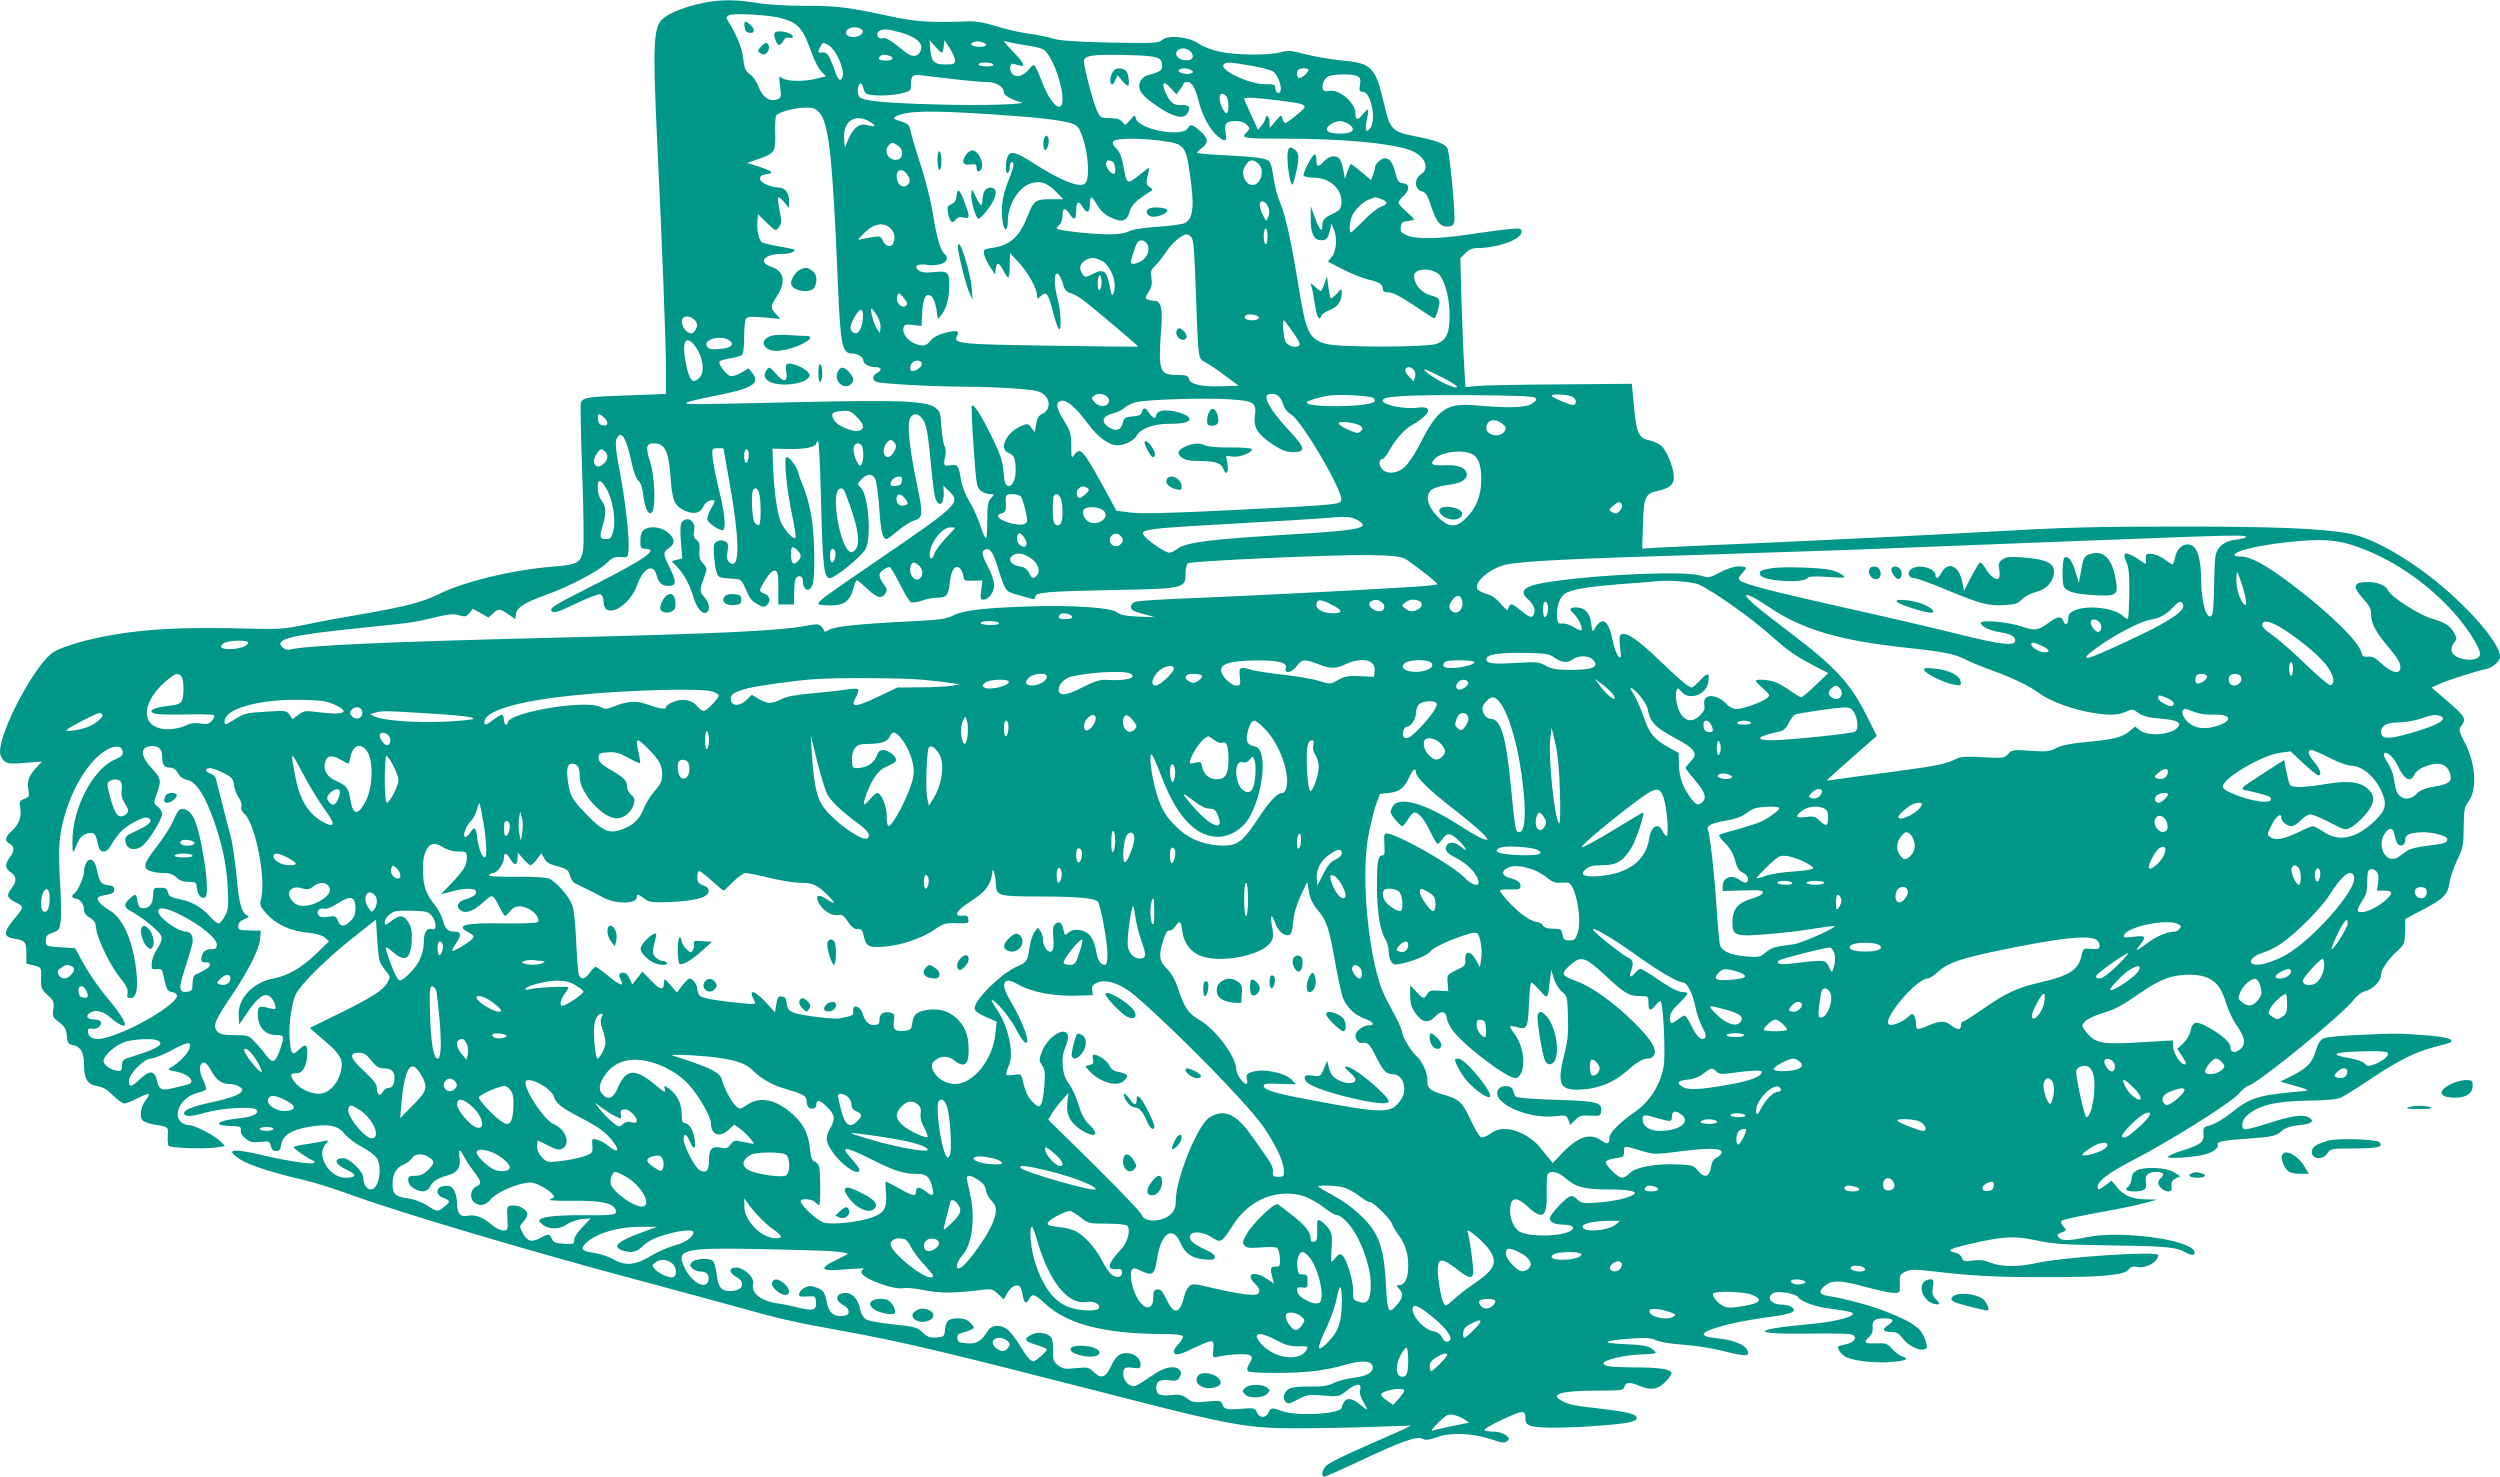 <?xml version="1.0" standalone="no"?>
<!DOCTYPE svg PUBLIC "-//W3C//DTD SVG 20010904//EN"
 "http://www.w3.org/TR/2001/REC-SVG-20010904/DTD/svg10.dtd">
<svg version="1.0" xmlns="http://www.w3.org/2000/svg"
 width="1280pt" height="756pt" viewBox="0 0 1280 756"
 preserveAspectRatio="xMidYMid meet">
<g transform="translate(0,756) scale(0.1,-0.1)"
fill="#009688" stroke="none">
<path d="M3600 7545 c-84 -17 -168 -49 -203 -78 -52 -41 -56 -126 -32 -637 26
-538 45 -1040 45 -1166 l0 -121 -184 -7 c-216 -7 -243 -11 -252 -38 -3 -11 0
-173 7 -361 7 -188 9 -363 5 -388 -10 -70 -27 -80 -153 -90 -208 -16 -459 -77
-593 -144 -76 -38 -176 -63 -390 -100 -85 -14 -211 -37 -280 -52 -120 -25
-134 -26 -365 -20 -268 6 -454 -4 -625 -33 -126 -21 -258 -59 -306 -89 -91
-56 -274 -398 -274 -511 0 -15 9 -35 20 -45 17 -15 31 -17 107 -11 l88 7 -26
-28 c-41 -44 -51 -70 -44 -114 6 -36 5 -40 -20 -49 -25 -10 -27 -14 -21 -50 7
-46 -7 -81 -48 -119 -31 -29 -33 -47 -6 -61 25 -13 25 -38 0 -70 -26 -34 -25
-56 5 -76 30 -20 32 -47 5 -81 -29 -37 -25 -50 20 -73 45 -23 45 -22 -12 -91
-50 -61 -50 -86 0 -94 61 -10 67 -17 67 -76 l0 -53 37 -9 c41 -10 41 -10 38
-76 -1 -38 3 -47 33 -75 32 -29 35 -36 30 -73 -5 -37 -3 -42 30 -67 29 -23 36
-35 39 -69 3 -37 6 -42 36 -49 38 -10 52 -38 52 -103 0 -58 17 -94 49 -101 54
-12 62 -16 102 -55 22 -21 47 -39 55 -39 8 0 37 11 64 25 66 33 76 32 46 -8
-28 -37 -34 -88 -13 -106 8 -6 29 -13 48 -17 84 -14 80 -11 78 -59 -2 -25 1
-48 5 -52 10 -11 187 -17 243 -8 l45 7 -23 24 c-28 30 -134 84 -165 84 -12 0
-30 7 -38 16 -42 41 3 124 77 146 23 6 46 15 50 18 5 4 -1 27 -13 50 -23 45
-21 90 5 90 8 0 24 -18 35 -39 24 -48 55 -71 93 -71 32 0 67 -16 67 -30 0 -20
-48 -40 -145 -61 -109 -23 -159 -43 -152 -62 5 -16 39 -14 112 7 73 22 234 32
255 16 24 -17 -12 -38 -79 -45 -76 -8 -113 -18 -109 -30 2 -5 28 -10 58 -10
50 -1 55 -3 53 -22 -2 -14 8 -30 25 -43 22 -18 36 -21 74 -17 45 6 48 4 54
-18 3 -14 10 -26 15 -26 29 -5 34 -1 39 31 7 46 51 75 139 90 98 18 153 8 185
-35 15 -19 54 -49 87 -66 34 -18 68 -44 77 -57 32 -49 12 -162 -29 -162 -21 0
-39 28 -39 61 0 30 -71 99 -102 99 -54 0 -44 -32 19 -60 51 -23 49 -40 -6 -40
-86 0 -155 115 -103 173 17 20 16 20 -18 13 -19 -4 -59 -11 -87 -15 -29 -4
-56 -10 -59 -14 -5 -5 73 -60 101 -70 6 -3 7 -7 3 -11 -9 -10 -139 10 -266 40
-158 37 -193 29 -109 -24 47 -29 167 -68 317 -102 52 -12 162 -46 243 -76 252
-92 925 -292 1477 -439 179 -48 395 -106 480 -130 247 -69 312 -84 540 -125
339 -61 525 -106 1512 -359 487 -125 596 -144 824 -144 100 0 276 3 390 7
l209 7 -45 -22 c-25 -11 -117 -52 -204 -90 -88 -38 -170 -79 -183 -91 -24 -22
-31 -58 -12 -58 6 0 77 31 158 69 246 116 316 141 348 123 12 -7 33 -4 72 10
68 26 184 20 279 -12 52 -18 65 -20 78 -9 14 12 14 15 -6 31 -14 11 -39 18
-66 18 -24 0 -44 4 -44 9 0 12 165 91 190 91 16 0 20 -7 20 -30 0 -24 6 -33
26 -40 33 -13 184 -13 357 1 139 10 187 20 187 38 0 20 -42 31 -172 47 -150
17 -172 21 -210 41 -68 34 -4 53 174 53 131 0 140 1 145 20 6 24 28 25 76 5
60 -25 94 -20 134 20 19 19 33 40 31 47 -7 19 -67 27 -200 27 -116 1 -148 6
-148 22 0 16 114 42 187 44 40 1 76 4 79 7 3 4 -6 14 -21 24 -20 13 -55 19
-138 22 -130 6 -112 18 40 29 72 5 99 3 125 -10 19 -9 78 -18 138 -22 58 -4
147 -18 198 -31 106 -27 132 -29 132 -11 0 35 -64 66 -159 75 -107 11 -89 34
57 71 42 11 131 27 196 36 128 16 161 30 130 52 -10 7 -31 13 -47 13 -59 0
-88 38 -46 60 22 12 114 -3 125 -21 13 -22 89 -50 161 -59 105 -14 125 -19
118 -30 -11 -18 -110 -40 -224 -50 -297 -27 -301 -52 -8 -48 167 2 229 0 238
-9 18 -18 -4 -39 -46 -47 -19 -4 -35 -9 -35 -12 0 -18 25 -46 48 -55 46 -19
154 -29 230 -22 73 6 90 16 50 29 -12 3 -34 20 -50 37 -25 29 -33 31 -83 29
-59 -2 -67 4 -34 33 12 12 19 29 17 45 -4 39 9 50 58 50 50 0 56 -12 19 -36
-31 -20 -24 -34 20 -34 26 0 38 -7 55 -30 34 -48 108 -77 125 -50 3 5 -3 30
-13 54 -23 51 -63 78 -194 130 -77 31 -210 67 -300 81 -45 7 -49 25 -12 54 36
28 78 27 209 -9 61 -16 124 -30 142 -30 31 0 31 1 30 47 -2 43 1 48 28 62 26
12 46 13 140 2 205 -24 320 -30 565 -30 293 -1 419 10 438 39 11 14 21 18 43
13 46 -9 109 26 109 61 0 22 -483 -10 -620 -40 -95 -22 -183 -21 -238 1 -31
13 -56 16 -92 11 -43 -6 -49 -4 -55 14 -4 12 -18 23 -36 27 -44 9 -27 20 69
42 176 41 231 45 345 21 86 -19 144 -23 362 -26 304 -4 358 -9 403 -35 35 -20
55 -18 46 5 -23 60 -380 107 -548 72 -97 -20 -130 -20 -146 -1 -10 12 -8 16
15 25 27 10 27 11 10 30 -12 13 -15 24 -9 30 5 5 86 23 179 40 94 16 202 39
240 49 l70 19 -50 1 c-77 1 -117 17 -152 58 l-32 38 -30 -23 c-35 -26 -41 -27
-41 -8 0 28 58 72 166 128 186 95 505 294 551 343 23 25 46 45 51 45 37 0 484
363 545 443 15 20 39 38 56 42 37 8 81 51 81 79 0 29 31 77 80 123 41 37 42
41 44 103 l1 65 76 40 c121 63 140 82 150 144 4 29 23 83 41 120 29 61 32 74
32 166 1 88 4 104 24 130 47 63 38 198 -21 308 -25 48 -29 62 -19 75 32 44 30
48 -81 144 l-68 58 45 20 c49 21 184 64 232 74 38 8 74 40 74 65 0 54 -110
194 -255 323 -177 159 -390 284 -520 307 -149 26 -379 35 -870 35 -430 0 -585
-4 -985 -27 -261 -15 -729 -38 -1040 -52 -311 -13 -600 -27 -643 -29 l-79 -5
4 123 c3 138 12 159 72 172 63 13 86 32 86 69 0 50 -37 141 -67 165 -14 10
-41 22 -60 26 -52 10 -65 39 -77 172 l-11 117 -365 -3 c-201 -1 -392 -5 -426
-8 l-61 -6 -6 104 c-4 56 -10 205 -14 329 l-6 227 26 26 c18 18 37 26 60 26
104 0 227 44 227 82 0 19 -4 20 -62 15 -35 -3 -124 -15 -198 -26 -160 -25
-277 -27 -326 -6 -30 12 -35 19 -32 42 2 23 8 29 36 31 17 2 32 6 32 9 0 3
-18 21 -40 40 -22 19 -40 39 -40 45 0 6 11 21 25 34 34 31 33 62 -1 66 -23 3
-29 10 -39 50 -13 54 -30 78 -55 78 -18 0 -50 -30 -50 -48 0 -6 -5 -23 -10
-37 l-10 -27 -49 41 c-27 23 -51 41 -54 41 -3 0 -11 -17 -18 -37 l-13 -38 -8
44 c-4 24 -13 49 -19 57 -18 22 -53 17 -79 -11 -31 -33 -40 -32 -40 5 0 17 -4
30 -8 30 -13 0 -64 -99 -57 -110 3 -5 27 -10 53 -10 83 0 147 -61 140 -133 -2
-26 -10 -35 -43 -51 -46 -21 -55 -32 -55 -66 0 -35 -16 -15 -39 50 l-20 55 0
-65 c-1 -75 16 -110 54 -110 27 0 35 10 45 54 l7 31 12 -28 c18 -45 14 -111
-9 -140 l-21 -26 43 -23 c77 -40 121 -58 167 -70 54 -13 71 -24 71 -48 0 -12
8 -17 30 -17 21 0 61 -21 129 -66 54 -37 101 -67 104 -67 8 0 27 60 27 84 0
17 -9 24 -45 34 -48 13 -85 56 -85 99 0 45 107 43 136 -2 27 -42 45 -118 46
-196 1 -95 -17 -132 -69 -150 -54 -18 -502 -18 -563 0 -90 26 -103 55 -145
316 -36 220 -63 340 -91 408 -14 32 -29 90 -34 130 -6 47 -14 75 -25 84 -20
14 -70 20 -240 29 -66 3 -122 8 -125 11 -3 2 7 14 23 25 36 26 34 50 -8 87
-40 35 -50 38 -63 15 -28 -49 -250 -8 -266 49 -6 21 -6 21 -30 -8 -24 -29 -25
-29 -39 -10 -11 14 -27 19 -63 20 -46 0 -50 2 -67 37 -19 40 -67 220 -67 255
0 30 50 36 229 31 149 -4 171 -11 171 -54 0 -25 -9 -31 -75 -50 -19 -6 -33
-19 -39 -37 -13 -37 12 -70 94 -124 78 -52 127 -64 147 -37 23 31 12 49 -28
46 -40 -3 -60 13 -84 70 -19 48 -5 56 30 16 l28 -31 18 24 c10 13 19 27 19 32
0 4 9 7 20 7 23 0 42 -34 59 -105 16 -65 57 -140 94 -171 41 -34 50 -31 42 17
-8 48 1 59 56 59 23 0 42 -7 53 -19 17 -18 17 -20 -2 -39 -30 -30 -16 -32 191
-32 295 0 530 -21 639 -56 81 -26 114 -95 62 -128 -35 -23 -31 -77 6 -86 20
-5 29 -19 47 -75 28 -82 46 -105 84 -105 22 0 30 6 35 25 7 28 -23 352 -35
375 -12 24 -58 41 -159 61 -127 25 -134 32 -167 173 -42 181 -63 203 -211 216
-53 5 -137 19 -185 31 -78 21 -94 22 -134 11 -62 -16 -225 -15 -309 3 -40 8
-86 26 -109 42 -51 35 -157 46 -187 18 -18 -16 -41 -17 -267 -13 -182 4 -260
10 -293 21 -25 8 -81 19 -125 25 -44 6 -119 23 -165 38 -54 17 -103 26 -135
25 -190 -8 -274 -3 -395 23 -231 50 -281 56 -445 56 -94 0 -197 6 -250 15
-108 18 -188 18 -275 0z m403 -79 c88 -26 106 -48 158 -190 12 -33 32 -70 45
-83 l23 -23 -42 -11 c-63 -18 -160 -17 -182 1 -17 14 -18 12 -11 -43 7 -54 6
-58 -16 -66 -37 -14 -73 11 -94 64 -9 25 -29 55 -45 65 -22 17 -28 30 -34 81
-6 54 -34 123 -75 187 -13 20 -13 24 0 33 20 14 213 3 273 -15z m406 -55 c12
-8 12 -12 2 -25 -18 -21 -70 -21 -78 0 -11 28 43 46 76 25z m201 -17 c77 -22
115 -52 106 -87 -9 -36 -42 -44 -75 -18 -82 66 -105 81 -123 75 -23 -7 -37 24
-17 37 20 13 45 11 109 -7z m213 -104 c3 0 7 15 9 33 l3 32 28 -42 c15 -24 27
-52 27 -63 0 -17 -7 -20 -49 -20 -59 0 -72 13 -78 78 l-4 47 29 -32 c15 -18
31 -33 35 -33z m205 54 c34 -9 26 -24 -12 -24 -36 0 -56 14 -34 23 18 7 20 7
46 1z m212 -14 c107 -17 108 -18 136 -65 51 -87 82 -233 53 -250 -19 -12 -58
37 -87 109 -15 39 -32 80 -39 90 -10 19 -12 18 -38 -12 -29 -34 -64 -42 -85
-17 -13 16 -9 51 6 49 5 -1 19 -5 32 -9 35 -10 27 10 -28 67 -27 28 -50 54
-50 56 0 2 8 1 18 -2 9 -3 46 -10 82 -16z m-1000 0 c38 -20 86 -125 74 -162
-8 -27 -20 -22 -34 15 -39 106 -44 112 -77 108 -16 -2 -16 4 -3 30 12 22 15
23 40 9z m1865 -48 c8 -22 -8 -34 -40 -30 -39 4 -56 34 -32 53 22 16 62 3 72
-23z m-1551 -8 c28 -11 17 -24 -19 -24 -33 0 -43 8 -28 23 8 9 27 9 47 1z
m531 -44 c4 -6 -10 -10 -34 -10 -23 0 -41 5 -41 10 0 6 15 10 34 10 19 0 38
-4 41 -10z m1317 -6 c51 -8 103 -22 115 -29 24 -16 48 -78 39 -101 -8 -20 -26
-8 -26 16 0 16 -8 19 -55 19 -78 0 -229 71 -211 99 9 16 28 15 138 -4z m-302
-24 c12 -8 12 -10 -3 -16 -22 -8 -70 4 -62 16 8 13 45 13 65 0z m600 3 c0 -12
-33 -43 -47 -43 -13 0 -18 31 -6 43 8 9 53 9 53 0z m-1820 -48 c68 -8 146 -15
172 -15 49 0 88 -24 88 -54 0 -14 47 -40 85 -48 55 -12 -198 -20 -424 -13
-261 7 -375 17 -399 37 -7 6 -12 25 -10 42 3 33 21 39 27 9 2 -10 8 -24 13
-30 13 -16 126 -16 188 0 43 11 45 14 44 47 0 42 10 51 56 44 19 -2 91 -11
160 -19z m2070 15 c15 -8 18 -17 13 -45 -5 -30 -3 -35 15 -35 41 0 70 -141 38
-186 -22 -29 -29 -11 -18 43 6 26 9 50 6 52 -2 2 -13 -8 -25 -22 -27 -35 -39
-34 -39 2 0 56 -86 128 -137 115 -12 -3 -24 -1 -28 6 -12 19 4 60 28 70 30 12
124 12 147 0z m-672 -102 c15 -15 16 -88 1 -88 -5 0 -17 16 -25 36 -21 51 -6
82 24 52z m275 -23 c108 -14 127 -19 127 -34 0 -9 -89 -81 -100 -81 -4 0 -10
10 -14 22 -5 22 -6 22 -35 -12 l-30 -35 -1 27 c0 15 -4 30 -10 33 -5 3 -10 0
-10 -8 0 -8 -9 -25 -19 -38 l-20 -24 -35 77 c-20 42 -36 79 -36 82 0 10 69 6
183 -9z m-2359 -60 c50 -54 69 -225 96 -880 13 -311 22 -355 72 -355 28 0 58
-18 58 -35 0 -18 31 -35 64 -35 31 0 34 -15 6 -30 -25 -13 -26 -35 -2 -45 24
-10 278 -24 457 -25 83 0 201 -5 264 -10 97 -8 117 -13 138 -32 33 -31 28 -78
-9 -96 -20 -9 -28 -22 -33 -54 l-7 -41 -18 23 c-16 22 -20 22 -49 10 -78 -32
-120 -119 -67 -139 29 -12 36 -29 36 -90 0 -52 -19 -87 -42 -78 -11 4 -17 26
-20 72 -5 53 -16 88 -56 171 -58 118 -97 180 -106 166 -3 -5 1 -101 9 -213 13
-188 16 -205 36 -221 11 -10 33 -18 47 -18 25 0 25 0 6 -21 -16 -17 -19 -37
-19 -109 0 -49 -3 -91 -6 -95 -4 -3 -17 24 -29 62 -12 37 -37 94 -56 125 -21
34 -39 80 -44 113 -12 71 -16 78 -52 73 -36 -6 -39 -1 -29 44 5 22 4 42 -3 54
-6 11 -13 55 -16 98 -4 70 -8 81 -30 98 -49 36 -184 41 -705 29 -572 -13 -582
-13 -569 -2 5 4 69 20 143 34 194 38 236 64 193 117 l-19 24 -38 -22 c-21 -13
-45 -20 -56 -17 -22 7 -63 61 -55 74 3 5 27 12 53 16 27 4 54 12 61 17 8 7 12
39 12 92 0 44 4 87 9 94 6 11 27 12 92 7 l84 -8 -22 25 c-29 31 -29 40 2 87
51 76 41 133 -26 155 -71 23 -36 66 54 66 42 0 77 13 61 23 -5 2 -41 10 -79
16 -39 7 -76 16 -83 20 -17 10 -28 65 -24 110 l3 34 45 -44 c44 -42 46 -43 60
-25 17 24 17 28 4 96 -6 29 -8 56 -5 59 3 3 17 -8 30 -24 l24 -30 1 37 c0 42
-21 68 -56 68 -14 0 -41 7 -60 15 -43 18 -44 48 -1 53 43 5 32 16 -35 38 l-63
20 50 17 c92 31 96 37 94 131 -2 45 1 87 5 94 10 17 94 41 149 41 39 1 52 -4
71 -24z m878 -10 c231 -15 340 -27 409 -45 28 -8 40 -18 52 -47 38 -86 51
-239 22 -263 -28 -23 -124 15 -263 104 -87 56 -117 65 -131 38 -14 -26 -15
-95 -1 -87 6 3 10 17 10 31 0 13 5 24 10 24 16 0 12 -24 -20 -103 -30 -76 -38
-145 -24 -216 8 -39 24 -30 24 14 0 86 53 174 117 196 48 15 84 4 128 -41 l39
-40 -65 0 c-77 0 -87 -7 -119 -90 -41 -103 -88 -146 -179 -159 -42 -6 -46 -9
-43 -31 2 -14 16 -43 30 -65 l27 -40 3 28 c4 37 19 34 39 -8 9 -19 20 -35 25
-35 4 0 8 28 8 63 l1 62 46 -50 c47 -51 93 -134 93 -169 0 -19 1 -19 20 -1 28
25 37 13 61 -81 11 -44 25 -83 30 -89 15 -15 11 93 -6 155 -33 123 -4 184 31
65 7 -21 18 -32 41 -38 17 -5 54 -28 81 -51 118 -96 262 -219 260 -221 -2 -1
-203 1 -448 5 -470 7 -501 10 -480 50 15 27 0 31 -61 16 -34 -9 -61 -23 -74
-40 -24 -30 -44 -32 -90 -11 -35 17 -58 55 -48 81 5 13 15 15 48 10 l43 -5 4
69 c4 77 18 101 46 84 10 -7 20 -32 26 -65 l8 -53 19 23 c24 30 39 84 39 146
0 73 -7 79 -78 72 -41 -5 -64 -2 -77 7 -30 22 -9 38 41 30 73 -11 128 23 90
56 -21 17 -42 90 -60 209 -9 57 -36 165 -60 240 -25 75 -48 154 -53 176 -7 36
-12 41 -52 54 -38 12 -41 15 -25 24 53 30 167 33 486 12z m-614 -41 c31 -20
24 -26 -16 -15 -40 12 -72 -11 -98 -71 l-18 -43 -4 39 c-9 97 58 140 136 90z
m2453 -13 c33 -27 13 -45 -51 -45 -64 0 -84 18 -51 45 13 10 36 19 51 19 15 0
38 -9 51 -19z m-964 -82 c125 -17 127 -20 153 -232 14 -113 5 -168 -33 -189
-12 -6 -74 -15 -139 -19 -73 -5 -128 -13 -147 -23 -19 -10 -56 -16 -100 -16
-88 0 -271 20 -271 30 0 4 7 13 15 20 8 7 15 28 15 46 0 40 13 44 36 9 23 -36
34 -31 34 14 0 51 12 58 34 20 21 -36 36 -29 36 17 0 44 10 43 38 -6 13 -24
38 -48 62 -60 65 -33 91 -25 106 33 6 26 36 54 100 94 18 11 18 12 -1 26 -17
13 -18 20 -9 56 6 23 9 41 6 41 -3 0 -24 -16 -47 -35 -63 -51 -66 -50 -81 34
-9 54 -19 80 -38 100 -20 21 -23 30 -14 39 15 15 139 16 245 1z m-1349 -25
c31 -21 27 -68 -6 -72 -43 -6 -71 45 -40 76 15 15 19 15 46 -4z m1096 -80 c17
-6 23 -64 8 -64 -17 0 -44 39 -39 55 7 17 9 17 31 9z m748 -11 c40 -36 8 -124
-40 -109 -30 10 -47 58 -31 88 21 41 42 47 71 21z m-1795 -59 c12 -19 14 -30
6 -43 -16 -25 -46 -20 -57 10 -19 55 19 81 51 33z m2427 -124 c34 -13 33 -26
-5 -39 -17 -6 -56 -38 -88 -71 -32 -33 -61 -60 -64 -60 -12 0 -7 60 7 88 18
34 54 68 86 81 32 13 34 13 64 1z m-580 -42 c6 -18 6 -35 -1 -50 -10 -23 -10
-23 -26 9 -10 18 -17 42 -17 53 0 31 32 22 44 -12z m-1934 -108 c20 -20 25
-45 14 -74 -10 -25 -40 -19 -53 10 -10 24 -16 26 -49 21 -20 -3 -48 -9 -62
-12 -22 -6 -20 -2 17 34 49 48 99 55 133 21z m1930 -40 c0 -22 -4 -40 -10 -40
-5 0 -10 18 -10 40 0 22 5 40 10 40 6 0 10 -18 10 -40z m-389 -6 c10 -12 15
-80 21 -258 4 -132 10 -269 13 -304 6 -57 9 -64 38 -78 18 -9 63 -39 100 -68
l69 -51 -86 -3 c-103 -3 -162 10 -169 38 -4 17 -14 20 -60 20 -92 0 -98 19
-81 246 7 99 -3 134 -36 134 -10 0 -26 3 -34 6 -14 6 -14 10 5 40 16 26 19 43
14 72 -5 32 -2 41 20 62 14 13 39 45 56 71 29 45 80 88 105 89 6 0 18 -7 25
-16z m-233 -26 c21 -21 14 -65 -14 -87 -25 -20 -64 -29 -64 -15 0 15 24 90 33
102 12 15 30 15 45 0z m-228 -93 c48 -25 81 -113 62 -164 -8 -21 -10 -17 -21
37 -15 76 -31 88 -85 60 -38 -19 -40 -20 -53 -2 -19 26 -16 51 9 68 28 20 51
20 88 1z m0 -109 c0 -19 -4 -38 -10 -41 -6 -4 -10 10 -10 34 0 23 5 41 10 41
6 0 10 -15 10 -34z m-999 -119 c-23 -23 -60 16 -46 51 6 15 9 14 31 -12 17
-19 22 -32 15 -39z m-224 -74 c-6 -55 -28 -83 -52 -63 -18 15 -13 38 17 88 26
42 42 31 35 -25z m73 22 c12 -20 20 -46 18 -62 l-3 -28 -17 25 c-16 25 -35
100 -25 100 3 0 15 -16 27 -35z m1944 -1 c24 -9 9 -24 -24 -24 -29 0 -45 12
-33 24 8 8 37 8 57 0z m-2880 -20 c19 -19 20 -35 3 -58 -11 -15 -17 -17 -35
-7 -23 12 -38 52 -27 70 9 16 41 13 59 -5z m3066 -65 c34 -49 40 -63 29 -70
-18 -11 -50 -2 -66 19 -11 14 -19 112 -9 112 2 0 22 -27 46 -61z m-2884 -43
c27 -21 7 -38 -53 -43 -36 -4 -52 -1 -61 10 -31 37 69 66 114 33z m-191 -12
c49 -49 69 -142 38 -176 -36 -39 -55 -18 -73 81 -17 94 -3 132 35 95z m1175
-110 c0 -13 -30 -34 -49 -34 -17 0 -13 38 6 48 21 12 43 5 43 -14z m2520 -29
c6 -8 9 -23 5 -36 l-7 -21 -25 25 c-25 25 -24 47 1 47 8 0 19 -7 26 -15z m140
-35 c44 -22 80 -45 80 -50 0 -17 -101 30 -150 69 -38 31 -18 25 70 -19z
m-1702 -124 c-4 -30 -48 -33 -73 -6 -19 21 -19 22 -2 35 28 20 79 0 75 -29z
m890 -12 c8 -25 23 -45 42 -56 56 -32 272 -402 257 -440 -8 -22 -27 -23 -562
-50 -323 -16 -470 -19 -519 -12 l-70 9 -57 105 c-113 207 -127 223 -158 182
-15 -21 -16 -19 -16 46 0 60 -4 73 -38 129 -41 66 -45 96 -11 101 28 4 72 -34
133 -116 52 -71 109 -112 155 -112 35 0 83 25 97 51 17 33 86 59 159 59 77 0
110 8 110 25 0 24 -99 52 -145 41 -14 -4 -25 -13 -25 -21 0 -23 -18 -18 -36
10 -20 30 -30 32 -37 6 -4 -15 -15 -21 -48 -23 -39 -3 -44 -6 -51 -35 -10 -38
-38 -44 -76 -17 -36 25 -25 56 23 66 21 5 49 18 61 29 12 11 39 25 61 30 54
14 370 23 486 14 118 -8 130 -17 122 -83 -8 -61 14 -96 91 -147 46 -30 68 -39
103 -40 67 0 65 21 -12 103 -102 108 -146 186 -110 194 34 8 58 -8 71 -48z
m464 28 c6 -6 9 -14 6 -18 -30 -29 -348 -33 -348 -4 0 7 56 24 110 34 50 9
220 0 232 -12z m829 1 c8 -8 4 -16 -17 -30 -32 -21 -123 -23 -281 -9 -157 15
-203 -17 -295 -202 -24 -46 -58 -97 -76 -113 -39 -35 -90 -39 -117 -9 -17 19
-15 50 4 50 6 0 22 21 37 48 34 59 80 109 119 129 17 8 42 27 57 41 36 33 23
52 -32 45 -77 -11 -202 19 -178 42 17 17 131 23 435 22 236 -2 335 -5 344 -14z
m194 3 c11 -8 16 -19 12 -30 -6 -14 -11 -14 -59 5 -29 11 -57 25 -62 30 -16
15 88 11 109 -5z m-3669 -100 c40 -40 43 -63 10 -72 -31 -7 -111 27 -125 54
-17 31 -13 40 17 45 56 8 65 6 98 -27z m-1294 -3 c25 -23 23 -45 -4 -41 -17 2
-24 11 -26 31 -4 31 4 34 30 10z m1641 -25 c12 -25 22 -88 32 -201 8 -91 19
-177 25 -191 18 -47 44 -27 42 33 l-2 35 32 -31 c57 -57 43 -70 -359 -345
-284 -194 -313 -215 -313 -229 0 -5 27 -9 60 -9 72 0 102 22 120 89 6 22 14
41 17 41 3 0 28 -21 55 -46 50 -47 73 -52 92 -21 8 12 8 22 -2 35 -35 49 -37
63 -12 83 14 10 30 17 35 16 6 -2 29 -42 53 -89 23 -47 49 -89 57 -92 8 -3 33
1 56 9 23 8 58 15 79 15 47 0 56 11 63 79 7 63 27 91 51 72 8 -7 16 -25 18
-39 3 -25 6 -27 51 -25 l47 1 -6 -49 c-6 -41 -4 -49 10 -49 28 0 56 37 56 74
0 19 -13 60 -30 91 -34 65 -37 83 -14 92 22 8 39 -16 59 -81 43 -136 41 -133
103 -151 31 -9 65 -18 75 -21 10 -3 17 0 17 9 0 24 51 29 391 36 377 7 379 8
379 86 0 24 6 47 12 51 19 12 754 45 928 42 118 -2 162 -7 184 -19 34 -19 165
-121 165 -130 1 -3 -50 -9 -111 -13 -346 -21 -841 -46 -1108 -57 -168 -6 -315
-15 -327 -20 -25 -9 -30 -33 -11 -45 7 -4 35 -14 63 -21 l50 -13 -87 3 c-66 3
-92 8 -107 21 -27 25 -233 39 -456 31 -233 -8 -336 -20 -386 -47 -34 -17 -68
-22 -212 -29 -278 -14 -397 -27 -423 -44 -13 -8 -24 -11 -24 -6 0 5 -7 16 -15
24 -12 13 -24 13 -83 2 -132 -25 -451 -40 -1282 -60 -849 -21 -1270 -39 -1356
-61 -13 -3 -28 1 -38 12 -42 42 39 62 400 99 274 28 275 28 389 56 62 15 88
17 115 9 31 -9 37 -8 53 11 l18 22 40 -22 40 -23 23 21 c28 27 33 26 78 -4
l37 -25 3 27 c4 33 46 59 158 99 108 38 267 121 306 161 29 28 40 33 72 31 37
-3 37 -3 40 37 5 60 -15 243 -45 402 -22 117 -24 147 -15 168 22 48 50 2 76
-125 9 -43 23 -80 34 -91 13 -11 22 -38 26 -77 8 -68 29 -107 46 -82 18 28 12
184 -11 254 -25 76 -21 96 20 96 56 0 76 -42 85 -184 8 -108 20 -135 69 -159
47 -23 82 -16 99 21 7 15 23 28 36 30 27 4 27 0 0 -47 -12 -21 -19 -45 -15
-54 8 -20 67 -58 79 -51 16 10 8 91 -22 211 -16 68 -31 142 -32 165 -3 41 -2
43 26 43 l30 0 22 -124 c63 -342 66 -508 8 -460 -12 10 -14 23 -9 55 5 35 3
44 -12 52 -20 10 -44 5 -55 -12 -9 -12 0 -119 13 -153 7 -19 17 -22 66 -25 57
-3 58 -4 76 -43 28 -63 32 -69 66 -89 25 -14 34 -16 46 -6 23 19 18 49 -10 60
-32 12 -31 16 5 74 21 32 36 46 48 44 14 -3 17 -16 17 -88 l0 -85 40 0 40 0 1
61 c0 33 4 66 8 72 11 19 36 14 36 -7 0 -53 33 -70 50 -25 14 37 12 234 -4
339 -7 50 -25 117 -38 150 -14 33 -28 72 -31 86 -8 30 -44 79 -59 79 -16 0 -2
-153 26 -290 14 -63 22 -119 19 -123 -8 -14 -54 35 -74 78 -20 46 -36 160 -41
289 l-3 89 86 -2 c81 -2 139 11 139 31 0 4 4 8 9 8 4 0 11 -141 15 -312 8
-327 15 -388 44 -388 28 0 165 112 184 150 31 61 14 274 -24 312 -20 20 -20
20 3 44 28 30 55 31 70 2 6 -12 16 -80 21 -152 8 -119 17 -156 38 -156 5 0 31
20 59 44 29 24 66 47 84 52 42 13 44 31 13 178 -38 180 -52 309 -38 341 17 38
52 30 75 -17z m2958 -7 c20 -16 22 -23 13 -38 -22 -37 -94 -24 -94 16 0 41 43
53 81 22z m-726 -11 c14 -12 14 -15 2 -28 -13 -12 -21 -11 -60 6 -67 30 -71
46 -9 40 28 -3 58 -11 67 -18z m-2381 -92 c12 -19 -16 -68 -39 -68 -22 0 -28
38 -10 66 17 27 32 28 49 2z m-170 -14 c9 -23 7 -77 -3 -93 -7 -11 -13 -7 -25
17 -16 32 -21 74 -9 85 11 12 31 7 37 -9z m-1316 -26 c18 -18 15 -43 -8 -63
-39 -35 -67 6 -34 53 17 25 25 27 42 10z m734 0 c6 -18 -3 -58 -13 -58 -5 0
-9 16 -9 35 0 34 14 48 22 23z m3696 -9 c40 -14 57 -57 56 -139 -1 -79 -26
-142 -78 -193 -47 -47 -82 -49 -131 -6 -67 59 -84 126 -41 154 13 9 48 18 77
22 63 6 99 26 99 53 0 33 -41 51 -108 48 -70 -3 -82 4 -58 31 31 35 127 50
184 30z m-2910 -141 c-2 -17 -11 -24 -30 -26 -19 -2 -28 1 -28 10 0 20 21 38
43 38 13 0 18 -6 15 -22z m-1511 -44 c31 -54 47 -160 33 -213 -9 -34 -15 -41
-35 -41 -34 0 -37 11 -20 66 20 66 19 101 -5 131 -12 16 -20 41 -20 65 0 49
16 47 47 -8z m2461 7 c11 -7 9 -13 -9 -30 -12 -11 -27 -21 -31 -21 -15 0 -21
30 -8 45 14 17 29 19 48 6z m-1681 -28 c10 -37 10 -149 0 -160 -5 -4 -15 1
-23 11 -14 20 -20 156 -7 169 13 13 23 7 30 -20z m438 10 c68 -172 85 -267 53
-299 -14 -14 -20 -15 -32 -5 -40 33 -80 224 -62 295 7 30 30 35 41 9z m312
-40 c14 -20 14 -23 -1 -29 -26 -10 -46 4 -46 31 0 32 25 31 47 -2z m590 15 c5
-7 16 -39 23 -71 12 -50 12 -60 -1 -68 -28 -18 -139 14 -139 40 0 5 9 11 21
14 16 4 20 13 19 39 -3 55 -2 58 34 58 18 0 38 -6 43 -12z m203 -7 c11 -21 14
-100 4 -125 -3 -9 -12 -16 -19 -16 -7 0 -16 7 -19 16 -8 21 -8 129 1 137 11
12 22 8 33 -12z m2874 -36 c3 -8 -2 -21 -10 -30 -18 -18 -24 -18 -44 -5 -13 9
-12 13 9 30 28 24 37 25 45 5z m-2656 -28 c36 -28 -10 -76 -63 -63 -26 7 -46
40 -38 63 8 22 73 22 101 0z m1310 -54 c57 -36 -6 -49 -328 -68 -435 -26 -555
-41 -602 -75 -15 -11 -33 -20 -41 -20 -18 0 -97 52 -122 79 -37 42 -29 43 485
72 206 11 411 24 455 28 89 9 119 5 153 -16z m-2068 -36 c0 -1 -22 -26 -50
-55 -27 -29 -52 -63 -56 -77 -7 -30 -24 -33 -24 -5 0 58 62 140 106 140 13 0
24 -1 24 -3z m356 -52 c24 -37 2 -61 -29 -30 -15 15 -12 55 4 55 5 0 16 -11
25 -25z m498 3 c8 -14 7 -21 -6 -34 -30 -30 -75 9 -48 42 16 18 39 15 54 -8z
m5756 3 c0 -4 -23 -11 -52 -14 -59 -7 -94 -34 -104 -81 -4 -17 -7 -89 -8 -161
-1 -71 -5 -136 -10 -143 -24 -39 -56 59 -56 176 -1 94 -14 153 -40 174 -35 28
-84 -1 -94 -58 -4 -19 -10 -34 -13 -34 -3 0 -22 12 -40 26 -19 14 -49 27 -66
28 -29 1 -32 -1 -30 -27 2 -28 1 -28 -20 -13 -41 30 -78 47 -87 41 -6 -4 -3
-21 7 -43 13 -29 16 -65 15 -161 -1 -68 -4 -126 -7 -129 -3 -3 -15 4 -28 16
-42 39 -177 55 -242 28 -27 -12 -35 -21 -35 -40 0 -32 -17 -43 -25 -16 -9 27
-31 25 -71 -5 -56 -43 -76 -46 -139 -24 -74 26 -220 38 -213 18 6 -20 50 -39
109 -48 49 -8 72 -24 66 -46 -8 -23 -87 -13 -293 39 -120 30 -382 91 -581 135
-378 85 -517 121 -536 140 -8 8 -5 17 11 34 30 32 28 37 -17 37 -23 0 -60 -12
-95 -31 -54 -28 -60 -29 -94 -17 -72 25 -488 10 -757 -28 -146 -20 -183 -45
-134 -90 30 -27 41 -52 34 -74 -9 -28 -20 -25 -72 17 -36 30 -46 34 -54 22 -5
-8 -9 -18 -9 -23 0 -5 -16 9 -36 32 -23 28 -48 45 -75 52 -22 6 -43 18 -46 26
-14 36 69 106 147 123 80 18 340 31 1015 51 363 11 876 29 1140 40 442 18
1183 46 1385 53 203 7 250 6 250 -2z m574 -52 c163 -59 318 -160 451 -294 93
-93 183 -230 172 -260 -16 -41 -139 -22 -145 23 -2 13 4 32 13 42 15 16 15 21
1 48 -19 37 -47 55 -116 75 -66 20 -207 110 -222 143 -12 26 -54 44 -104 44
-76 0 -82 -23 -24 -86 31 -34 40 -51 40 -79 0 -44 20 -85 74 -150 61 -72 76
-97 76 -122 0 -38 -43 -30 -95 18 -33 31 -51 40 -72 37 -21 -2 -29 2 -31 17
-11 57 -171 213 -370 362 -122 91 -199 133 -246 133 -20 0 -36 4 -36 8 0 24
153 57 334 72 135 11 205 3 300 -31z m-7992 -16 c22 -20 23 -37 2 -57 -22 -23
-34 -11 -34 35 0 43 5 47 32 22z m193 -4 c9 -14 -3 -59 -15 -59 -6 0 -10 16
-10 35 0 34 12 46 25 24z m1007 -40 c33 -24 46 -63 28 -84 -18 -21 -27 -19
-42 13 -10 19 -23 28 -47 32 -45 7 -64 36 -36 56 23 17 56 12 97 -17z m-586
-27 c25 -16 34 -49 19 -68 -26 -35 -69 16 -51 62 6 16 15 17 32 6z m6784 -108
c11 -36 20 -76 20 -87 0 -19 -2 -19 -14 -7 -19 21 -36 77 -36 121 0 22 2 39 5
39 2 0 13 -30 25 -66z m-2784 4 c73 -32 274 -174 380 -270 80 -71 114 -95 207
-144 l78 -40 -65 -62 c-35 -34 -68 -62 -74 -62 -5 0 -28 14 -52 31 -24 17 -58
37 -76 45 -34 14 -104 19 -104 8 0 -4 17 -22 38 -40 36 -33 36 -34 18 -49 -28
-22 -122 -55 -155 -55 -16 0 -37 10 -50 24 -53 57 -126 55 -115 -2 4 -21 -1
-34 -22 -55 -34 -34 -69 -33 -96 4 -21 28 -34 98 -24 125 5 14 8 13 25 -7 38
-47 125 -18 137 46 9 51 -2 55 -41 12 -19 -20 -38 -37 -43 -37 -15 0 -62 39
-172 145 -105 100 -161 138 -187 128 -12 -5 -13 -19 -8 -67 6 -55 5 -60 -9
-46 -8 8 -22 46 -30 84 -16 78 -37 107 -64 90 -9 -6 -22 -21 -28 -33 -10 -20
-12 -17 -17 26 -6 54 -33 83 -78 83 -34 0 -37 -10 -10 -34 22 -20 47 -74 38
-82 -3 -4 -22 4 -41 16 -20 12 -46 20 -58 18 -20 -3 -23 2 -26 32 -5 54 15
108 46 124 38 20 121 33 287 46 77 5 156 12 175 14 60 7 186 -3 216 -16z m364
-118 c166 -112 360 -170 690 -205 197 -21 255 -32 312 -61 26 -13 90 -40 141
-58 105 -38 187 -78 233 -112 47 -36 141 -74 234 -95 104 -23 172 -24 215 -3
32 15 35 14 63 -6 22 -16 51 -24 110 -29 88 -7 114 -20 92 -45 -31 -38 -152
-48 -193 -16 l-25 20 -29 -24 c-37 -31 -83 -43 -222 -55 -79 -8 -126 -17 -153
-31 -35 -18 -50 -20 -132 -14 -88 6 -94 6 -114 -16 -21 -22 -26 -23 -130 -17
-79 5 -114 3 -133 -7 -54 -28 -102 -37 -324 -67 -126 -16 -255 -34 -285 -38
-30 -5 -56 -8 -57 -7 -1 1 56 53 127 115 l129 113 -48 97 c-89 176 -160 253
-405 439 -151 114 -216 169 -216 183 0 12 49 -13 120 -61z m-1575 40 c14 -43
-22 -84 -51 -59 -18 15 -18 29 2 57 19 27 41 28 49 2z m-653 -33 c43 -24 41
-37 -7 -37 -45 0 -85 19 -85 40 0 36 23 35 92 -3z m243 19 c21 -15 14 -46 -10
-46 -41 0 -73 41 -42 53 21 9 33 7 52 -7z m189 8 c22 -8 20 -31 -3 -44 -27
-14 -44 -13 -67 5 -19 15 -19 15 0 30 21 16 44 19 70 9z m660 -20 c7 -19 -3
-64 -15 -64 -5 0 -9 18 -9 40 0 40 13 53 24 24z m3253 1 c8 -24 -22 -51 -116
-104 -82 -46 -310 -151 -358 -166 -39 -11 -25 8 40 54 85 61 214 128 262 137
52 9 84 25 119 63 33 35 44 38 53 16z m-5703 -51 c28 -11 17 -24 -19 -24 -33
0 -43 8 -28 23 8 9 27 9 47 1z m5279 -45 c13 -20 2 -50 -15 -44 -19 7 -40 44
-32 56 8 14 35 7 47 -12z m-5638 1 c4 -6 -13 -10 -44 -10 -28 0 -51 5 -51 10
0 6 20 10 44 10 25 0 48 -4 51 -10z m6585 -37 c97 -64 188 -143 220 -191 31
-47 36 -82 12 -90 -7 -2 -61 43 -120 100 -59 58 -133 123 -164 146 -63 46 -72
57 -62 73 10 16 53 2 114 -38z m-10430 -63 c0 -16 -39 -32 -85 -33 -51 -2 -67
9 -41 29 22 16 126 19 126 4z m9185 -17 c40 -19 45 -33 12 -33 -25 0 -67 26
-67 41 0 13 15 11 55 -8z m-2496 -60 c35 -26 68 -29 95 -8 26 20 81 19 100 -1
38 -37 4 -54 -111 -54 -71 0 -96 4 -128 21 -36 20 -49 21 -152 15 -119 -8
-153 -3 -153 19 0 24 60 34 192 32 114 -2 129 -4 157 -24z m-1402 -24 c24 -8
30 -15 26 -30 -9 -31 32 -24 57 11 25 35 38 37 108 10 65 -25 89 -25 143 0 84
38 154 21 147 -35 l-3 -30 -71 3 c-61 3 -78 0 -112 -19 -40 -23 -40 -23 -96
-6 -30 10 -113 24 -183 32 -71 8 -144 19 -163 25 -63 18 -68 15 -62 -35 4 -41
3 -45 -17 -45 -31 0 -83 54 -79 82 2 16 14 26 43 34 50 16 222 17 262 3z m772
-3 c18 -22 -24 -46 -80 -46 -57 0 -85 24 -54 46 25 19 119 18 134 0z m221 4
c0 -13 -66 -30 -117 -30 -31 0 -43 4 -43 14 0 8 6 17 13 19 22 10 147 7 147
-3z m4190 -35 c0 -19 -4 -35 -10 -35 -5 0 -10 16 -10 35 0 19 5 35 10 35 6 0
10 -16 10 -35z m-5730 2 c0 -20 -71 -87 -92 -87 -28 0 -22 37 11 71 31 30 81
40 81 16z m-220 -27 c33 -22 -28 -37 -127 -31 -32 2 -59 -7 -122 -39 -84 -43
-121 -46 -121 -9 0 24 32 57 62 64 102 25 280 33 308 15z m-4862 -12 c14 -14
16 -102 2 -128 -7 -14 -26 -20 -75 -25 -74 -8 -104 -29 -57 -40 16 -3 88 -5
160 -3 72 2 134 0 138 -4 4 -5 -1 -17 -11 -28 -15 -17 -26 -20 -61 -14 -26 4
-50 1 -65 -7 -39 -20 -101 -29 -141 -18 -100 26 -85 142 32 242 47 40 59 44
78 25z m4432 -2 c0 -34 -88 -63 -106 -34 -4 6 3 19 16 30 27 22 90 25 90 4z
m795 4 c3 -5 -5 -16 -19 -25 -19 -13 -29 -14 -45 -5 -22 11 -26 22 -14 33 10
11 71 8 78 -3z m5145 -5 c0 -14 -29 -35 -49 -35 -12 0 -15 33 -4 43 13 13 53
7 53 -8z m174 -1 c8 -21 -11 -44 -36 -44 -21 0 -33 22 -24 45 7 20 52 19 60
-1z m-6754 -14 c58 -5 125 -13 150 -17 l45 -7 -40 -7 c-22 -4 -94 -8 -160 -8
l-120 -1 -105 -50 c-114 -54 -139 -54 -107 2 10 17 14 35 10 39 -4 4 -33 3
-63 -2 -30 -5 -108 -13 -173 -19 -82 -7 -130 -16 -157 -30 -50 -25 -70 -25
-115 1 l-36 22 -28 -28 c-34 -32 -74 -31 -79 1 -4 28 13 40 83 59 59 15 253
42 350 48 115 8 448 6 545 -3z m444 -9 c13 -20 -99 -48 -124 -31 -13 9 -12 12
4 25 21 16 111 21 120 6z m2352 -2 c10 -17 -37 -50 -53 -37 -9 7 -10 15 -2 29
11 21 44 25 55 8z m733 -53 c14 -14 21 -29 18 -33 -8 -8 -50 30 -80 72 l-22
30 30 -22 c17 -11 41 -33 54 -47z m1169 22 c30 -30 -1 -73 -36 -51 -23 14 -25
29 -7 47 20 19 27 20 43 4z m-1024 -38 c19 -22 38 -52 41 -67 14 -70 37 -95
134 -148 112 -60 127 -82 88 -123 -15 -16 -27 -31 -27 -34 0 -4 23 -33 50 -65
54 -61 62 -96 27 -117 -15 -9 -23 -6 -43 19 -44 55 -67 113 -68 178 l-1 62
-47 26 c-77 41 -105 74 -133 160 -15 43 -37 94 -50 114 -33 47 -16 45 29 -5z
m-4745 19 c17 -6 31 -15 31 -20 0 -15 -62 -79 -77 -79 -8 0 -24 11 -34 25 -26
32 -76 41 -122 21 -21 -8 -37 -20 -37 -27 0 -14 -34 -8 -104 17 -52 18 -99 14
-173 -17 -27 -11 -36 -11 -58 1 -75 40 -475 -28 -475 -80 0 -6 -4 -10 -10 -10
-5 0 -10 11 -10 25 0 14 -5 25 -11 25 -6 0 -25 -11 -43 -25 -37 -28 -46 -31
-46 -12 0 57 170 108 460 137 274 28 654 38 709 19z m7446 -33 c33 -14 44 -29
27 -40 -13 -8 -72 23 -72 39 0 19 2 19 45 1z m-3423 -13 c55 -63 107 -248 128
-458 14 -134 6 -215 -21 -215 -20 0 -20 0 -44 240 -25 256 -51 340 -105 340
-20 0 -40 27 -40 54 0 20 35 56 53 56 8 0 21 -8 29 -17z m-5959 -21 c88 -40
47 -56 -96 -37 -51 7 -62 5 -88 -14 l-31 -23 -15 22 c-16 22 -20 23 -122 16
-94 -5 -111 -9 -154 -36 -57 -35 -57 -35 -57 -12 0 63 178 113 390 109 104 -2
133 -6 173 -25z m5642 7 c9 -13 -30 -69 -90 -131 -45 -47 -68 -58 -80 -38 -9
15 4 50 20 50 20 0 45 40 45 72 0 14 7 34 16 42 17 18 79 22 89 5z m-5500 -49
c0 -30 -35 -40 -55 -15 -10 12 -10 18 0 30 20 25 55 15 55 -15z m7621 22 c31
-20 46 -103 22 -118 -15 -10 -337 -43 -420 -44 -101 0 -85 20 35 45 19 4 32
17 45 42 9 20 24 40 32 44 14 7 196 34 250 37 14 1 30 -2 36 -6z m1759 -17
c22 -10 60 -15 96 -14 101 4 103 -36 5 -62 -70 -19 -130 2 -157 54 -10 18 -5
37 10 37 5 0 25 -7 46 -15z m-9085 -5 c208 -12 283 -21 273 -31 -4 -4 -71 -11
-148 -14 -147 -7 -319 6 -358 27 l-22 12 25 7 c35 10 54 10 230 -1z m-1626 -9
c7 -11 -33 -47 -69 -61 -44 -17 -115 -29 -115 -19 0 8 155 89 171 89 4 0 10
-4 13 -9z m6994 -17 c2 -11 -6 -31 -16 -44 -17 -21 -22 -22 -36 -11 -19 16
-19 21 -6 56 12 33 53 32 58 -1z m-1908 -2 c0 -24 -28 -62 -46 -62 -19 0 -18
39 3 62 21 23 43 23 43 0z m194 -15 c19 -26 19 -28 3 -44 -31 -31 -71 17 -53
64 8 20 25 13 50 -20z m6690 27 c43 -16 -13 -48 -153 -88 -108 -31 -145 -31
-149 0 -5 36 23 54 86 55 31 0 82 8 112 19 61 20 81 23 104 14z m-7540 -101
c-7 -47 -18 -55 -28 -20 -9 35 -7 76 6 100 11 22 12 21 20 -8 4 -16 5 -49 2
-72z m208 60 c5 -25 -3 -63 -13 -63 -5 0 -9 18 -9 40 0 40 15 56 22 23z m1318
-29 c74 -80 125 -223 106 -298 -3 -14 -12 -26 -20 -26 -27 0 -67 -43 -130
-139 -78 -119 -105 -136 -205 -129 -83 7 -152 38 -213 99 -58 58 -83 107 -108
211 -21 87 -27 169 -11 153 5 -6 28 -59 51 -119 68 -175 151 -275 246 -296 80
-19 167 26 208 108 71 141 83 339 21 350 -36 7 -47 23 -40 61 9 46 22 71 39
71 7 0 32 -21 56 -46z m2280 27 c16 -30 12 -43 -12 -39 -17 2 -24 11 -26 31
-4 32 21 38 38 8z m205 9 c4 -6 -10 -10 -35 -10 -25 0 -39 4 -35 10 3 6 19 10
35 10 16 0 32 -4 35 -10z m-978 -355 c3 -107 1 -166 -5 -160 -23 25 -55 332
-45 431 l7 59 19 -80 c13 -55 20 -133 24 -250z m-4357 265 c0 -21 -4 -42 -10
-45 -6 -4 -10 13 -10 45 0 32 4 49 10 45 6 -3 10 -24 10 -45z m-1637 19 c13
-20 2 -50 -15 -44 -19 7 -40 44 -32 56 8 14 35 7 47 -12z m2614 -1 c33 -36 64
-105 70 -156 4 -38 -1 -63 -25 -125 -31 -80 -87 -177 -103 -177 -5 0 -9 24 -9
53 0 51 -28 117 -49 117 -5 0 -21 -14 -36 -31 -14 -17 -28 -29 -31 -27 -7 7
23 87 50 133 14 22 37 47 53 54 53 25 57 27 60 38 6 17 -38 53 -64 53 -18 0
-27 -8 -34 -29 -13 -36 -47 -60 -91 -63 -32 -3 -33 -1 -36 35 -2 23 3 48 13
63 13 20 24 24 68 25 72 1 100 11 112 37 12 28 26 28 52 0z m-373 -291 c18
-37 69 -86 155 -150 54 -39 70 -62 54 -78 -25 -25 -192 97 -237 174 -27 45
-41 123 -50 267 l-5 85 32 -130 c18 -71 41 -147 51 -168z m1983 274 c13 -11
31 -17 40 -14 23 9 33 -16 33 -86 0 -73 -16 -101 -59 -101 -38 0 -67 24 -75
60 -5 29 -8 31 -37 25 -29 -7 -31 -6 -24 16 16 50 68 116 93 119 2 0 15 -9 29
-19z m1158 -17 c29 -31 31 -47 9 -68 -22 -22 -41 -20 -69 9 -24 23 -33 64 -18
78 15 15 56 5 78 -19z m-4053 -31 c57 -59 68 -81 68 -131 0 -31 -8 -48 -40
-84 -22 -25 -47 -67 -57 -94 -20 -53 -59 -86 -124 -106 -53 -15 -87 1 -160 76
-81 84 -89 97 -100 167 -11 70 -5 99 20 99 28 0 40 -21 39 -66 -1 -82 116
-213 190 -214 38 0 77 34 88 76 5 21 2 31 -14 45 -13 10 -22 29 -22 43 0 30
-13 43 -90 88 -43 26 -55 39 -55 58 0 23 4 25 48 28 39 3 59 -3 104 -28 30
-17 57 -29 59 -27 3 2 0 24 -5 48 -20 85 -14 88 51 22z m3402 22 c-4 -16 0
-35 11 -51 10 -15 17 -43 17 -64 -1 -38 -29 -120 -42 -120 -16 0 -27 189 -14
238 4 12 13 22 20 22 10 0 13 -7 8 -25z m2086 -15 c0 -16 -4 -32 -10 -35 -6
-4 -10 10 -10 35 0 25 4 39 10 35 6 -3 10 -19 10 -35z m-8182 -18 c3 -18 -5
-26 -42 -42 -113 -51 -217 -253 -215 -420 0 -55 2 -61 11 -40 24 58 31 68 54
79 13 6 30 8 39 5 14 -6 17 -13 29 -66 9 -39 42 -37 64 3 9 18 30 47 45 65 32
37 121 86 143 77 31 -12 12 -35 -52 -64 -59 -27 -65 -32 -62 -57 4 -39 46 -52
84 -25 33 23 104 138 104 166 0 10 -10 27 -22 37 -23 18 -23 18 -5 66 24 69
22 79 -28 133 -60 64 -58 111 5 111 33 0 50 -17 50 -51 0 -44 10 -59 39 -59
18 0 31 -9 42 -29 10 -18 28 -30 47 -34 41 -8 82 -65 123 -171 51 -132 80
-260 85 -381 5 -96 3 -114 -14 -144 -10 -19 -24 -37 -30 -39 -7 -2 -27 13 -45
33 -44 50 -92 78 -157 91 -45 9 -55 15 -60 35 -5 20 -12 24 -40 24 -33 0 -35
-2 -36 -37 -1 -45 -18 -68 -50 -68 -19 0 -24 7 -30 35 -7 41 -10 42 -41 13
-30 -28 -29 -44 5 -62 60 -31 152 -107 158 -130 4 -17 -2 -36 -21 -64 -15 -23
-28 -56 -28 -74 -2 -30 0 -33 25 -30 23 3 28 -1 33 -25 16 -75 22 -88 40 -91
54 -10 38 -39 -55 -102 -105 -71 -262 -140 -320 -140 -30 0 -50 16 -50 41 0
12 6 15 23 12 25 -5 53 19 42 37 -3 5 -16 10 -28 10 -36 0 -51 14 -32 30 29
24 71 16 114 -23 36 -32 71 -48 71 -32 0 17 -37 73 -84 128 -56 67 -108 143
-147 217 l-24 45 -75 5 c-75 5 -75 5 -75 34 0 24 6 31 35 41 32 11 35 16 41
61 3 27 2 110 -3 184 -5 74 -7 169 -4 210 15 188 118 400 231 474 48 32 89 31
93 -2z m1245 10 c41 -45 39 -195 -4 -271 -38 -68 -62 -64 -75 14 -9 59 -21 74
-70 95 -49 21 -70 54 -60 95 9 37 33 42 77 17 21 -12 40 -22 42 -22 3 0 7 14
11 32 11 58 47 76 79 40z m2931 -15 c35 -47 23 -159 -26 -237 l-22 -35 -9 40
c-9 42 -3 237 8 256 10 15 26 7 49 -24z m7123 -27 c43 -22 92 -40 108 -40 56
0 120 -52 155 -125 33 -68 27 -102 -28 -155 -96 -93 -185 -113 -263 -60 -24
16 -50 30 -57 30 -7 0 -38 -13 -70 -29 -73 -36 -122 -46 -147 -28 -18 14 -18
15 4 60 22 45 51 69 51 42 0 -20 28 -45 52 -45 11 0 33 14 48 30 15 17 37 30
49 30 12 0 56 -18 100 -41 76 -40 79 -41 108 -25 17 8 49 37 72 63 52 61 55
100 11 137 -41 34 -98 40 -210 22 -114 -19 -176 -20 -186 -4 -4 6 -12 38 -18
69 l-11 58 -115 -74 c-100 -64 -111 -74 -90 -79 103 -23 134 -33 137 -43 11
-33 -103 -18 -204 27 -32 14 -44 25 -41 37 8 45 207 159 294 169 l52 7 66 -62
c36 -33 70 -61 76 -61 19 0 10 33 -20 67 -32 37 -39 63 -15 63 8 0 50 -18 92
-40z m-10267 -261 c57 -76 57 -99 2 -72 -75 37 -125 111 -147 222 -30 153 -30
154 34 34 32 -62 83 -145 111 -184z m10614 225 c35 -76 67 -94 88 -50 6 14 28
32 50 40 74 30 120 16 134 -41 9 -35 -9 -48 -86 -61 -46 -8 -70 -18 -87 -37
-27 -28 -64 -32 -87 -9 -16 15 -20 27 -31 95 -3 21 -17 54 -30 74 -14 20 -23
41 -19 46 10 17 48 -15 68 -57z m-10261 -3 c15 -27 27 -61 27 -76 0 -30 -45
-115 -60 -115 -6 0 -10 50 -10 120 0 66 4 120 8 120 5 0 21 -22 35 -49z m4414
-55 c-6 -70 -24 -94 -56 -76 -51 27 -57 166 -7 147 10 -4 23 1 34 13 16 20 17
20 25 -2 5 -13 7 -49 4 -82z m-2903 68 c18 -48 -9 -99 -39 -74 -15 12 -21 71
-8 83 12 13 41 7 47 -9z m2491 -72 c-5 -26 -9 -32 -16 -21 -10 17 -12 73 -2
83 13 13 25 -26 18 -62z m-4860 15 c33 -18 41 -28 43 -57 2 -19 13 -47 23 -62
12 -16 18 -36 15 -46 -4 -12 1 -26 14 -37 58 -52 114 -337 86 -441 -7 -28 -4
-36 29 -73 48 -53 123 -88 207 -96 43 -4 76 -13 90 -25 l23 -19 -65 -63 c-75
-73 -146 -114 -221 -128 -106 -20 -183 -104 -177 -192 l3 -43 43 63 c52 76 82
98 111 82 19 -10 39 -55 29 -65 -2 -3 -19 0 -38 5 -41 12 -50 6 -50 -29 0 -72
36 -111 100 -111 35 0 36 -8 14 -73 -24 -69 -37 -75 -71 -31 -15 21 -42 53
-60 71 -29 31 -35 33 -101 33 -51 0 -75 4 -86 16 -30 29 -21 52 80 202 80 120
132 224 136 277 l3 40 -45 1 c-67 1 -70 2 -70 24 0 14 11 25 31 34 24 10 28
14 15 19 -29 11 -44 67 -55 204 -7 72 -20 165 -31 205 -11 40 -32 120 -46 178
-15 58 -28 111 -30 118 -2 7 -15 17 -29 22 -34 13 -22 34 14 25 14 -4 44 -16
66 -28z m9942 -2 c-8 -20 -32 -29 -54 -20 -16 6 -15 9 11 31 30 26 54 20 43
-11z m-3847 10 c0 -25 66 -89 193 -188 128 -100 189 -157 168 -157 -16 0 -59
23 -139 74 -178 115 -312 152 -342 96 -6 -10 -10 -23 -10 -29 0 -12 49 -71 60
-71 4 0 17 16 29 35 11 19 26 35 34 35 21 0 53 -39 82 -102 15 -32 31 -58 36
-58 5 0 16 11 25 25 23 35 44 31 89 -15 36 -37 41 -57 6 -26 -27 23 -57 28
-71 11 -18 -22 -6 -42 42 -66 66 -33 118 -90 118 -129 0 -22 -38 -8 -71 26
-59 62 -329 216 -394 226 -18 3 -20 -2 -17 -54 3 -46 1 -58 -11 -58 -21 0 -27
-31 -27 -154 0 -128 15 -228 41 -271 11 -16 19 -46 19 -66 0 -19 6 -43 13 -53
13 -17 18 -18 68 -6 58 14 124 43 134 60 18 28 215 106 237 93 16 -9 29 -86
22 -130 l-7 -46 -19 36 c-25 49 -59 52 -56 5 3 -29 -1 -34 -45 -55 -48 -23
-49 -24 -45 -66 l3 -42 -47 3 c-39 3 -49 0 -60 -17 -17 -28 -22 -27 -57 12
l-31 32 0 -48 c0 -51 10 -78 43 -114 27 -30 56 -29 86 3 31 32 55 28 59 -11 2
-17 19 -48 37 -70 67 -82 272 -235 315 -235 9 0 22 11 28 25 24 53 8 146 -35
203 -14 18 -23 35 -21 37 2 3 18 1 35 -4 51 -15 57 -3 61 119 3 60 8 110 12
110 5 0 24 -19 44 -41 40 -47 41 -46 51 46 l7 60 14 -45 c8 -26 25 -54 41 -67
27 -22 28 -27 31 -127 3 -82 -1 -123 -17 -187 -42 -164 -27 -195 92 -187 87 6
161 37 227 95 53 47 81 63 109 63 11 0 25 8 30 18 16 31 -16 82 -107 171 -98
97 -213 179 -287 206 -81 29 -85 38 -40 80 60 54 78 49 186 -51 99 -92 119
-104 180 -104 38 0 39 -1 39 -35 0 -42 11 -44 39 -9 15 19 22 22 26 13 12 -36
23 -278 13 -328 -17 -96 -71 -181 -147 -234 -75 -51 -131 -108 -131 -132 0
-33 -10 -36 -40 -15 -60 43 -125 20 -212 -75 l-38 -40 -20 25 c-11 14 -34 41
-50 61 -16 20 -53 49 -82 63 -67 34 -123 34 -167 2 -18 -14 -40 -22 -48 -19
-8 3 -32 43 -53 88 -42 92 -60 108 -142 131 -66 19 -83 34 -80 75 3 32 -27 97
-54 120 -25 20 -74 100 -74 120 0 10 -16 48 -36 86 -67 124 -75 144 -95 221
-54 210 -74 518 -45 692 10 57 28 131 39 164 l22 61 47 5 c54 7 78 25 103 80
18 41 35 52 35 25z m1610 -15 c12 -8 12 -10 -3 -16 -22 -8 -70 4 -62 16 8 13
45 13 65 0z m-8243 -31 c6 -6 9 -26 6 -45 -4 -23 1 -43 17 -69 18 -29 20 -38
10 -50 -7 -8 -21 -15 -32 -15 -21 0 -37 32 -59 118 -11 46 -11 55 1 62 20 13
44 12 57 -1z m1123 -53 c0 -28 -20 -66 -34 -66 -9 0 -20 9 -26 20 -8 15 -6 24
10 40 23 23 50 26 50 6z m6778 -31 c17 -52 28 -195 15 -195 -5 0 -15 11 -21
25 -22 47 -59 25 -69 -42 -17 -110 -108 -177 -257 -189 -77 -6 -102 7 -67 36
18 15 38 20 86 20 73 0 107 21 151 95 23 40 67 175 57 175 -3 0 -72 -41 -154
-91 -82 -50 -154 -89 -160 -87 -11 4 126 120 273 231 105 79 126 82 146 22z
m810 29 c-4 -23 -32 -39 -53 -30 -17 6 -17 7 0 26 22 25 58 27 53 4z m-3137
-84 c25 0 33 -6 45 -36 34 -82 -31 -61 -120 38 -31 35 -56 66 -56 71 0 4 23
-11 51 -33 33 -26 61 -40 80 -40z m4909 73 c0 -12 -33 -43 -46 -43 -20 0 -27
19 -14 35 12 15 60 21 60 8z m-8625 -143 c17 -105 19 -180 7 -180 -14 0 -33
50 -39 102 -7 54 -14 59 -37 23 -9 -14 -21 -23 -26 -20 -12 8 7 59 31 81 10 9
24 35 30 57 6 21 12 37 14 35 2 -2 11 -46 20 -98z m7365 93 c-1 -34 -120 -98
-120 -65 0 10 38 45 65 60 23 13 55 16 55 5z m-730 -21 c0 -10 -44 -43 -87
-66 -18 -9 -74 -27 -124 -41 -50 -13 -94 -27 -97 -30 -3 -3 11 -23 32 -44 25
-25 42 -55 50 -87 9 -37 19 -52 39 -62 16 -8 27 -21 27 -33 0 -23 -17 -24 -44
-4 -40 30 -86 13 -86 -33 l0 -24 103 3 c84 3 102 1 102 -11 0 -9 -20 -20 -53
-30 -73 -21 -102 -55 -102 -121 0 -71 14 -76 188 -61 75 6 178 18 227 27 50 8
97 14 105 14 30 -1 -163 -88 -208 -94 -98 -12 -112 -17 -142 -42 -29 -24 -36
-25 -100 -20 -79 7 -125 27 -134 59 -3 13 -11 97 -17 188 -10 163 -33 374 -45
404 -7 19 20 32 100 46 33 5 71 18 84 27 14 10 34 24 46 30 23 14 136 18 136
5z m231 -2 c13 -7 19 -21 19 -44 0 -46 -9 -50 -41 -20 -25 24 -33 26 -74 21
-51 -7 -57 2 -19 32 29 23 83 28 115 11z m-6667 -120 l-7 -45 -8 35 c-4 19 -5
53 -2 75 l6 40 9 -30 c5 -16 6 -50 2 -75z m5231 76 c13 -19 14 -29 5 -45 -23
-45 -58 -11 -44 43 8 32 19 33 39 2z m3191 -32 c4 -14 2 -30 -4 -36 -30 -30
-80 33 -53 66 17 21 49 4 57 -30z m-8486 -14 c0 -25 -10 -50 -21 -50 -10 0
-12 63 -3 73 11 10 24 -3 24 -23z m9651 -47 c8 -41 18 -55 37 -51 10 2 17 13
17 28 0 27 24 37 88 39 53 1 127 -19 127 -35 0 -20 -13 -24 -101 -34 -45 -5
-91 -16 -103 -25 -12 -8 -31 -22 -43 -31 -68 -48 -123 62 -65 129 21 23 35 17
43 -20z m-6551 -26 c0 -23 -5 -49 -10 -57 -7 -11 -10 4 -10 48 0 40 4 61 10
57 6 -3 10 -25 10 -48z m98 16 c4 -28 -37 -135 -50 -127 -14 9 -5 118 12 138
16 21 34 16 38 -11z m3969 19 c6 -4 17 -20 22 -36 13 -32 -2 -72 -32 -90 -15
-9 -22 -6 -38 14 -23 28 -20 71 8 102 18 20 23 21 40 10z m-3116 -19 c2 -28
-2 -47 -12 -57 -5 -6 -9 6 -9 32 0 40 19 61 21 25z m-4389 -53 c19 -12 51 -20
76 -20 41 0 42 -1 42 -33 0 -39 -16 -64 -83 -134 l-50 -52 54 14 c64 18 115
19 125 4 9 -15 -11 -32 -54 -44 -40 -11 -50 -39 -21 -58 25 -16 66 0 113 43
48 45 49 44 85 -27 12 -24 24 -43 27 -43 3 0 15 11 26 25 22 29 55 32 98 10
32 -17 55 -50 45 -65 -4 -6 -69 -9 -168 -8 -208 4 -260 -9 -186 -47 25 -14 28
-19 18 -31 -15 -19 -98 -68 -104 -62 -2 2 7 20 21 40 27 38 25 58 -6 58 -36 0
-50 12 -61 54 -6 22 -23 57 -38 76 -51 65 -64 100 -65 180 -1 54 4 84 17 108
20 37 43 41 89 12z m5601 -12 c38 -20 1 -30 -97 -26 -102 3 -140 19 -95 38 28
12 163 4 192 -12z m3203 -33 c-19 -35 -63 -71 -73 -61 -10 9 29 86 51 102 32
22 44 0 22 -41z m-5536 15 c0 -28 -11 -51 -21 -44 -10 6 -12 57 -3 67 11 10
24 -3 24 -23z m475 20 c9 -14 -4 -70 -16 -70 -5 0 -9 18 -9 40 0 38 12 52 25
30z m855 -18 c0 -11 -13 -24 -32 -33 -24 -10 -41 -30 -63 -74 l-30 -60 -3 38
c-4 47 21 93 68 124 40 28 60 29 60 5z m-5400 -22 c54 -28 58 -40 13 -40 -42
0 -83 23 -83 46 0 19 24 18 70 -6z m1144 -10 c20 -35 36 -31 36 8 l1 27 28
-32 c15 -18 32 -33 37 -33 6 0 21 14 33 31 l23 31 12 -22 c13 -27 25 -34 83
-49 36 -10 44 -17 51 -44 5 -19 18 -37 33 -43 65 -31 98 -48 139 -70 63 -34
170 -33 170 2 0 19 6 18 39 -7 26 -19 39 -21 137 -17 125 6 188 23 192 53 2
15 -6 24 -28 32 -24 9 -30 17 -30 42 0 17 4 31 10 31 5 0 35 -22 65 -50 30
-27 57 -50 60 -50 2 0 24 20 48 45 25 25 54 45 65 45 12 0 67 -11 124 -25 57
-14 127 -25 156 -25 62 0 83 -9 135 -58 47 -46 48 -59 0 -26 -45 30 -63 19
-38 -24 22 -37 67 -64 97 -57 18 4 29 -3 50 -35 20 -29 34 -39 50 -37 17 2 23
-5 29 -30 12 -58 25 -66 104 -60 87 6 196 43 261 88 44 31 55 34 112 32 59 -1
63 0 60 20 -2 18 -9 21 -30 19 -50 -6 -32 26 40 72 75 48 100 79 110 134 5 35
6 35 13 12 4 -14 7 -39 8 -57 2 -60 11 -63 229 -63 193 -1 274 -8 293 -27 14
-14 49 -206 49 -268 0 -40 -4 -55 -14 -55 -20 0 -35 22 -42 61 -9 56 -25 87
-50 104 -30 19 -73 19 -95 -1 -16 -14 -18 -13 -24 15 -8 38 -21 47 -42 30 -12
-11 -14 -26 -10 -71 3 -40 1 -60 -8 -68 -17 -14 -45 23 -45 60 0 15 -6 35 -14
45 -13 18 -14 17 -30 -8 -10 -14 -21 -50 -25 -79 -9 -68 -14 -76 -65 -97 -80
-35 -216 -169 -216 -213 0 -14 16 -26 56 -44 l57 -25 -6 -58 c-12 -134 -113
-261 -207 -261 -40 0 -83 22 -104 54 -22 34 -20 52 6 70 30 22 65 20 95 -4 57
-45 79 -17 71 90 -5 66 -38 119 -97 153 -37 22 -107 25 -150 7 -29 -12 -35
-22 -43 -75 -2 -15 -12 -21 -42 -23 -46 -4 -56 8 -49 54 5 29 2 34 -21 40 -32
8 -56 -10 -53 -39 1 -17 -4 -23 -24 -25 -29 -3 -49 16 -64 62 -12 38 -52 45
-47 9 3 -22 0 -24 -70 -37 -30 -6 -200 15 -234 29 -26 11 -33 20 -36 47 -2 25
-8 34 -25 36 -18 3 -22 -3 -28 -39 l-7 -42 -48 52 c-59 64 -91 69 -59 9 11
-20 10 -21 -57 -15 -121 11 -204 25 -219 37 -8 7 -15 23 -15 36 0 22 -23 54
-40 54 -5 0 -21 -16 -37 -36 l-27 -36 -33 38 c-27 32 -33 35 -33 19 -1 -48
-16 -47 -64 2 l-47 48 -26 -33 -26 -33 -13 30 c-9 20 -20 31 -34 31 -22 0 -25
-12 -10 -41 18 -33 -9 -23 -68 26 -30 25 -58 45 -62 45 -5 0 -18 -13 -30 -30
-24 -34 -44 -38 -56 -12 -4 9 -10 87 -14 172 -5 106 -12 167 -22 191 -20 46
-84 118 -118 131 -14 6 -89 10 -168 9 -97 -1 -142 2 -137 9 3 5 12 10 20 10
20 0 55 49 55 76 0 32 12 30 34 -6z m6621 -11 c28 -14 50 -29 50 -34 0 -6 -45
-13 -100 -17 -55 -3 -120 -13 -144 -22 -24 -9 -46 -15 -48 -13 -2 2 24 30 57
62 56 53 64 57 98 52 20 -2 60 -15 87 -28z m-7185 -71 c0 -13 -6 -18 -16 -16
-23 4 -39 32 -30 53 6 17 7 17 26 0 11 -10 20 -27 20 -37z m5808 26 c19 -8 48
-25 64 -39 21 -18 42 -26 62 -25 17 1 37 2 43 1 38 -3 75 -186 51 -256 -11
-35 -17 -40 -43 -40 -25 0 -31 5 -35 30 -5 28 -9 30 -48 30 -31 0 -46 5 -53
18 -6 9 -21 17 -34 17 -13 0 -45 18 -73 39 -47 37 -112 108 -112 122 0 4 24 6
53 5 45 -1 52 2 52 18 0 20 -12 28 -60 43 -64 19 -13 68 60 57 22 -3 55 -12
73 -20z m3910 14 c15 -15 16 -88 2 -88 -15 0 -44 66 -37 84 8 19 19 20 35 4z
m-6334 -53 c-3 -14 -10 -25 -15 -25 -11 0 -12 63 -2 74 12 12 24 -22 17 -49z
m6446 22 c0 -12 -4 -28 -9 -36 -12 -19 -25 21 -16 49 8 25 25 16 25 -13z m290
8 c8 -10 10 -29 6 -55 l-6 -40 34 0 c49 0 51 -13 9 -50 -40 -35 -91 -60 -123
-60 -26 0 -25 13 5 58 19 28 25 49 25 93 0 30 3 59 7 62 11 12 30 8 43 -8z
m-117 -25 c17 -67 -233 -346 -370 -410 -71 -34 -122 -46 -148 -36 -27 10 1 44
48 57 23 6 66 27 95 47 74 49 205 180 249 250 65 104 114 139 126 92z m-7300
-4 c7 -18 -3 -56 -14 -56 -5 0 -9 16 -9 35 0 35 13 47 23 21z m2114 -31 c27
-48 30 -78 6 -73 -19 3 -48 49 -59 91 -6 25 -4 28 12 25 10 -2 29 -21 41 -43z
m2308 5 c4 -6 -10 -10 -34 -10 -23 0 -41 5 -41 10 0 6 15 10 34 10 19 0 38 -4
41 -10z m165 0 c0 -5 -20 -10 -45 -10 -25 0 -45 5 -45 10 0 6 20 10 45 10 25
0 45 -4 45 -10z m-7662 -12 c22 -22 12 -47 -28 -74 -55 -36 -118 -43 -147 -14
-46 43 -18 91 42 72 30 -8 39 -7 58 9 25 21 58 24 75 7z m4712 -73 c0 -50 -4
-85 -10 -85 -6 0 -10 35 -10 85 0 50 4 85 10 85 6 0 10 -35 10 -85z m355 -52
c47 -56 60 -93 90 -264 15 -84 33 -169 41 -189 21 -49 58 -85 110 -105 49 -18
58 -35 19 -35 -26 0 -65 -31 -65 -52 0 -21 16 -40 31 -38 32 5 40 -3 70 -62
40 -81 56 -98 90 -98 53 0 78 -78 42 -130 -51 -74 -83 -74 -483 2 -161 30
-220 48 -220 68 0 12 16 14 100 10 l65 -2 -19 21 c-36 40 -154 63 -211 41 -22
-9 -26 -15 -21 -35 4 -14 2 -25 -3 -25 -16 0 -51 51 -51 74 0 63 -105 205
-186 252 -59 35 -78 61 -109 153 -18 55 -36 87 -60 111 -41 39 -44 69 -18 149
11 35 21 50 30 47 7 -3 20 6 29 19 23 36 31 31 38 -25 8 -62 49 -112 104 -128
111 -33 306 9 349 75 13 20 14 34 6 79 -11 61 -3 71 15 20 15 -41 45 -69 69
-64 14 3 19 16 24 68 4 43 17 88 39 135 l33 70 9 -51 c6 -36 20 -64 43 -91z
m3023 94 c4 -20 -24 -57 -43 -57 -19 0 -26 27 -15 56 12 30 53 31 58 1z m2657
-7 c0 -29 -34 -40 -54 -17 -18 23 -2 49 28 45 20 -2 26 -8 26 -28z m-12171
-34 c0 -48 -14 -73 -33 -62 -14 9 -14 71 0 97 17 33 34 16 33 -35z m6910 38
c16 -15 22 -84 10 -97 -8 -8 -42 9 -71 36 -22 20 -30 56 -16 70 12 13 62 7 77
-9z m145 1 c16 -8 31 -22 35 -30 9 -25 7 -63 -4 -70 -12 -7 -70 72 -70 97 0
22 3 22 39 3z m-5391 -17 c16 -16 15 -50 -1 -73 -13 -17 -15 -17 -30 6 -35 49
-8 106 31 67z m7510 -24 c1 -10 -4 -28 -12 -39 -14 -19 -15 -17 -16 23 0 31 4
42 13 40 6 -3 13 -13 15 -24z m-7608 -45 c0 -29 -7 -47 -25 -64 -31 -32 -53
-32 -65 1 -10 24 -14 26 -49 20 -26 -4 -42 -2 -49 7 -16 18 2 41 26 35 14 -4
40 6 73 28 65 42 89 34 89 -27z m4090 -21 c0 -51 -3 -68 -10 -58 -16 24 -11
130 6 130 2 0 4 -33 4 -72z m-69 -137 c29 -79 29 -95 1 -99 -30 -4 -59 21 -67
59 -6 27 9 161 23 204 4 13 9 -2 14 -44 5 -35 18 -89 29 -120z m-4915 124 c99
-50 184 -119 184 -150 0 -21 -5 -25 -30 -25 -19 0 -33 -7 -40 -19 -17 -33 -12
-51 13 -48 14 1 22 -3 22 -13 0 -12 -16 -23 -74 -50 -9 -4 -15 -22 -15 -46 -1
-35 -4 -39 -29 -42 -42 -5 -44 19 -9 122 16 50 33 106 37 124 7 35 -7 62 -32
62 -43 0 -143 73 -143 104 0 26 41 19 116 -19z m1285 -4 c10 -13 19 -34 19
-48 0 -20 -4 -24 -20 -20 -25 6 -40 -18 -40 -64 0 -56 -23 -112 -66 -156 -22
-24 -47 -43 -56 -43 -10 0 -26 29 -46 82 -17 45 -29 84 -27 87 3 2 15 -5 28
-16 69 -63 99 -49 105 49 2 50 -1 70 -17 96 -25 39 -43 40 -88 6 -30 -23 -33
-23 -33 -6 0 19 23 45 50 55 8 4 50 5 93 4 69 -2 81 -5 98 -26z m-266 -236 c5
-11 19 -33 32 -48 21 -26 22 -30 8 -56 -20 -39 -84 -80 -254 -163 l-145 -71
30 -26 c16 -14 45 -40 65 -56 45 -39 69 -74 69 -100 0 -80 -57 -155 -117 -155
-44 0 -98 25 -123 58 -27 34 -25 48 7 47 33 0 53 35 56 95 2 53 -8 59 -42 26
-35 -34 -42 -26 -48 59 -6 70 11 184 33 227 26 51 155 178 284 281 l125 99 6
-98 c3 -55 10 -108 14 -119z m10075 196 c0 -20 -69 -131 -82 -131 -8 0 45 114
64 138 14 17 18 15 18 -7z m-869 -2 c16 -8 18 -13 8 -25 -6 -8 -18 -14 -27
-14 -35 0 -94 -25 -141 -61 -55 -42 -63 -42 -31 -2 30 39 25 44 -35 37 -47 -6
-55 -5 -50 8 17 44 222 86 276 57z m-2778 -156 c119 -85 217 -143 243 -143 22
0 50 -55 64 -123 6 -34 23 -82 36 -106 17 -31 21 -48 14 -55 -17 -17 -43 5
-70 62 -14 29 -29 52 -35 52 -5 0 -21 -9 -35 -20 -34 -26 -40 -25 -40 9 0 21
12 40 45 72 50 49 54 59 25 59 -27 0 -66 20 -147 76 -35 24 -69 44 -74 44 -5
0 -17 -9 -26 -20 -24 -28 -34 -25 -23 6 16 41 12 60 -16 72 -29 14 -151 110
-174 137 -28 34 91 -34 213 -122z m2358 77 c10 -6 19 -20 19 -31 0 -17 -6 -19
-42 -17 -40 3 -42 1 -49 -29 -16 -78 -61 -108 -209 -142 -119 -27 -178 -54
-296 -136 -51 -36 -97 -65 -103 -65 -6 0 -11 -9 -11 -20 0 -25 -18 -25 -50 0
-32 25 -57 25 -115 0 -60 -26 -65 -25 -65 8 0 15 -5 34 -10 42 -8 12 -12 11
-32 -8 -30 -27 -86 -48 -98 -36 -30 30 144 234 199 234 9 0 33 15 53 34 48 45
116 69 320 111 299 62 445 78 489 55z m-5204 -65 c-19 -59 -24 -65 -48 -65
-16 0 -30 4 -33 9 -8 13 77 121 95 121 4 0 -2 -29 -14 -65z m-3262 44 c9 -14
-3 -59 -15 -59 -6 0 -10 16 -10 35 0 34 12 46 25 24z m4945 -7 c0 -25 -18 -41
-41 -35 -23 6 -24 11 -2 35 21 23 43 23 43 0z m2415 -3 c19 -18 -14 -31 -75
-31 -62 0 -93 13 -74 31 19 19 127 19 149 0z m-235 -35 c9 -23 7 -53 -7 -94
-3 -10 -9 -4 -18 18 -13 28 -18 32 -54 32 -22 0 -74 -5 -115 -11 -77 -10 -107
-6 -88 13 9 9 220 63 260 67 7 0 17 -11 22 -25z m1449 -69 c-41 -40 -75 -65
-89 -65 -13 0 -20 5 -18 13 5 14 147 116 163 116 6 1 -20 -29 -56 -64z m-8064
25 c17 0 17 -2 5 -10 -18 -11 -71 -13 -97 -3 -16 6 -15 8 7 14 14 4 34 6 45 3
11 -2 29 -4 40 -4z m9125 -20 c0 -41 -26 -89 -53 -99 -29 -11 -57 -2 -57 17 0
16 87 112 102 112 4 0 8 -14 8 -30z m-11536 -6 c20 -8 20 -23 -1 -46 -21 -24
-50 -23 -63 1 -8 16 -6 23 12 35 25 18 30 19 52 10z m6599 -9 c15 -14 12 -55
-3 -55 -15 0 -42 40 -37 55 8 19 21 19 40 0z m3987 -15 c-15 -29 -119 -100
-145 -100 -15 0 64 84 99 105 44 26 62 24 46 -5z m-2031 -14 c33 -18 14 -27
-64 -33 -71 -6 -87 5 -54 38 17 17 28 20 57 14 20 -4 47 -12 61 -19z m2811 9
c0 -17 -30 -35 -59 -35 -29 0 -26 17 7 34 35 19 52 20 52 1z m-10550 -35 c0
-24 -28 -40 -54 -30 -19 6 -19 7 2 28 27 27 52 28 52 2z m10129 1 c46 -24 66
-53 91 -134 11 -35 35 -85 55 -112 42 -60 45 -98 10 -121 -27 -18 -45 -12 -45
15 0 23 -43 62 -113 101 -65 36 -81 32 -93 -23 -3 -17 -20 -44 -36 -59 l-30
-28 26 -40 c19 -29 22 -40 12 -40 -22 0 -59 58 -60 93 l-1 30 -135 -8 c-235
-15 -263 -9 -314 58 -19 26 -19 27 -1 47 10 11 48 30 84 41 72 21 104 39 208
111 37 27 93 57 123 68 73 26 169 26 219 1z m265 -44 c8 -31 6 -42 -11 -65
-25 -34 -53 -39 -83 -14 -22 18 -23 22 -10 51 15 37 57 73 79 69 9 -2 20 -20
25 -41z m-8630 10 c22 -12 41 -27 43 -34 4 -10 -90 -73 -109 -73 -15 0 -7 35
12 60 11 14 20 29 20 34 0 9 -179 0 -206 -11 -8 -3 -14 -1 -14 4 0 14 101 41
160 42 40 0 66 -5 94 -22z m2278 -2 c63 -35 178 -56 284 -53 l89 3 -3 26 c-2
21 3 29 27 38 47 20 123 -7 195 -69 208 -179 565 -543 651 -664 60 -85 105
-177 108 -223 2 -36 1 -38 -28 -38 -26 0 -30 3 -27 26 1 17 -10 43 -33 75 -19
27 -52 74 -74 105 -82 117 -143 144 -218 98 -61 -38 -173 -313 -173 -427 0
-32 -6 -49 -24 -67 -43 -43 -138 -46 -151 -4 -4 12 -113 126 -242 254 l-236
232 19 33 c11 17 34 48 52 68 l33 37 -6 -47 c-8 -62 13 -105 67 -141 74 -48
104 -30 44 26 -25 24 -40 52 -55 104 -12 40 -34 86 -48 104 -35 41 -44 132
-18 188 9 21 15 47 13 57 -10 55 -103 -2 -133 -80 -16 -41 -16 -45 0 -70 15
-22 17 -41 12 -107 -3 -44 -11 -86 -18 -95 -10 -13 -16 -11 -40 12 -27 26 -39
52 -54 118 -6 27 -8 28 -46 23 -44 -6 -45 -4 -23 49 27 65 -4 203 -66 292 -16
23 -26 42 -22 42 19 0 96 -93 125 -150 31 -62 57 -87 57 -56 0 27 -39 120 -75
181 -38 63 -51 98 -40 114 10 17 28 13 77 -14z m-4782 -24 c16 -30 12 -43 -12
-39 -17 2 -24 11 -26 31 -4 32 21 38 38 8z m1794 -5 c3 -13 11 -82 17 -152 10
-124 7 -194 -10 -194 -21 0 -34 75 -39 218 -4 131 -2 152 11 152 8 0 18 -11
21 -24z m7136 -7 c20 -37 -13 -129 -47 -129 -13 0 -15 9 -9 61 4 33 10 67 13
75 8 21 31 17 43 -7z m1096 -54 c-7 -38 -43 -88 -57 -79 -13 7 -3 38 29 94 27
47 38 41 28 -15z m1244 -5 c0 -42 -4 -52 -25 -66 -23 -15 -27 -15 -50 0 -24
16 -24 18 -10 45 14 27 61 70 78 71 4 0 7 -22 7 -50z m-9192 11 c47 -35 59
-51 37 -51 -32 0 -115 52 -115 72 0 17 39 7 78 -21z m6705 -7 c13 -13 -14 -44
-38 -44 -29 0 -32 12 -9 34 16 17 36 21 47 10z m-388 -33 c77 -20 99 -41 73
-67 -23 -23 -74 -4 -123 46 -45 46 -44 46 50 21z m-5755 -40 c-7 -14 -6 -31 5
-61 8 -24 15 -54 15 -67 0 -26 -29 -83 -41 -83 -11 0 -22 125 -16 172 5 37 19
57 40 58 4 0 3 -9 -3 -19z m4528 -58 c2 -24 0 -43 -4 -43 -19 0 -44 36 -44 62
0 25 4 29 23 26 18 -2 23 -10 25 -45z m1519 25 c13 -12 23 -25 23 -30 0 -4
-27 -8 -60 -8 -33 0 -60 3 -60 7 0 13 44 53 59 53 8 0 25 -10 38 -22z m-6539
-57 c10 -6 7 -10 -11 -15 -28 -7 -57 1 -57 15 0 11 51 11 68 0z m6342 -1 c0
-5 -20 -10 -45 -10 -25 0 -45 5 -45 10 0 6 20 10 45 10 25 0 45 -4 45 -10z
m-8126 -26 c44 -17 5 -43 -119 -81 -56 -17 -60 -20 -60 -48 -1 -26 -4 -30 -25
-27 -36 5 -70 30 -70 50 0 26 58 79 105 96 41 15 141 21 169 10z m1587 -21 c5
-15 7 -39 4 -53 l-7 -25 -24 28 c-33 39 -32 77 3 77 7 0 18 -12 24 -27z
m-1422 -23 c-10 -28 -52 -71 -95 -96 -17 -10 -15 -13 21 -19 77 -14 114 -59
58 -70 -16 -4 -47 -11 -70 -17 -54 -13 -69 -7 -78 34 -13 58 -37 62 -88 13
-43 -42 -57 -44 -57 -9 0 36 78 114 113 114 14 0 59 18 99 39 92 50 111 52 97
11z m318 -22 c20 -22 53 -80 53 -94 0 -12 -33 20 -62 60 -15 21 -28 43 -28 48
0 15 16 9 37 -14z m614 -38 c25 -31 39 -40 64 -40 37 0 55 -15 55 -46 0 -35
-11 -54 -31 -54 -10 0 -23 -9 -29 -20 -14 -26 -30 -17 -30 18 0 20 -17 42 -66
88 -73 67 -80 94 -25 94 23 0 38 -9 62 -40z m1729 20 c129 -14 189 -33 225
-71 36 -37 96 -73 150 -89 110 -32 125 -40 125 -70 0 -16 7 -30 16 -34 19 -7
34 1 34 19 0 28 18 24 54 -12 42 -42 44 -61 15 -113 -26 -46 -21 -72 24 -132
49 -64 127 -111 127 -77 0 7 -19 32 -42 58 -60 65 -34 64 98 -2 123 -62 169
-77 236 -77 53 0 70 -16 83 -77 8 -38 0 -40 -35 -13 -32 25 -50 25 -50 0 0
-28 -14 -25 -86 15 -34 19 -65 35 -68 35 -3 0 -3 -26 0 -57 7 -76 -8 -103 -68
-125 -68 -25 -203 -40 -248 -28 -36 10 -120 87 -120 110 0 16 57 12 74 -5 8
-8 17 -15 20 -15 8 0 7 169 0 197 -3 11 -14 23 -23 26 -14 3 -19 19 -24 66 -8
76 -33 126 -87 175 -86 77 -168 95 -233 50 -38 -25 -39 -25 -59 -7 -23 20 -62
94 -72 135 -8 33 -49 56 -174 98 l-87 29 50 0 c28 0 93 -4 145 -9z m-223 -56
c49 -24 86 -51 121 -89 51 -56 112 -163 112 -197 0 -59 46 -75 91 -32 l28 26
30 -21 c29 -21 74 -71 69 -77 -2 -1 -25 3 -52 9 -45 10 -49 9 -66 -13 -14 -19
-23 -22 -50 -16 -46 9 -60 -7 -60 -66 0 -53 -14 -67 -48 -49 -24 13 -82 124
-82 158 0 32 15 29 30 -7 21 -51 34 -48 27 5 -7 50 -29 85 -54 85 -9 0 -13 15
-13 49 0 52 -26 102 -69 130 -23 15 -23 14 -16 -8 6 -19 -4 -14 -53 27 -100
83 -146 80 -187 -14 -25 -58 -49 -69 -79 -38 -22 21 -20 50 5 90 60 98 176
115 316 48z m4783 -4 c0 -22 -25 -44 -40 -35 -11 7 -14 68 -3 78 10 10 43 -23
43 -43z m1025 34 c15 -15 15 -19 1 -32 -17 -17 -128 -23 -135 -7 -5 11 75 55
100 55 10 0 25 -7 34 -16z m1608 -5 c13 -20 2 -50 -15 -44 -19 7 -40 44 -32
56 8 14 35 7 47 -12z m551 5 c21 -21 20 -30 -6 -48 -28 -20 -78 -21 -78 -2 0
19 39 66 55 66 7 0 21 -7 29 -16z m-657 -62 c19 -66 -6 -222 -35 -222 -9 0
-52 194 -52 233 0 22 39 38 62 26 10 -5 21 -22 25 -37z m-8560 -7 c35 -63 31
-79 -43 -154 l-65 -66 6 75 c17 188 51 236 102 145z m6631 19 c12 -12 26 -15
61 -10 116 16 171 19 171 8 0 -22 -49 -43 -146 -61 -146 -28 -224 -34 -253
-19 -41 22 -35 35 18 40 33 3 60 14 82 31 40 31 45 32 67 11z m-6454 -56 c8
-14 7 -21 -6 -34 -30 -30 -75 9 -48 42 16 18 39 15 54 -8z m8176 1 c12 -21 6
-83 -9 -108 -13 -20 -45 72 -37 104 8 30 31 33 46 4z m-7728 -18 c25 -16 49
-40 53 -53 12 -38 35 -57 135 -109 98 -51 129 -74 168 -123 39 -50 24 -63 -25
-22 -16 14 -41 28 -56 31 -26 7 -27 6 -24 -31 2 -38 1 -39 -48 -56 -27 -9 -80
-19 -117 -23 -63 -7 -68 -6 -92 18 -17 17 -26 37 -26 57 0 16 2 30 4 30 2 0
27 -12 54 -26 41 -21 54 -24 71 -15 44 24 18 99 -43 125 -47 20 -145 163 -146
214 0 21 44 13 92 -17z m8140 -8 c35 -34 49 -63 30 -63 -16 0 -53 33 -67 60
-28 53 -15 54 37 3z m-8306 -18 c12 -19 15 -41 12 -91 -4 -71 -18 -90 -51 -72
-36 19 -129 116 -125 130 5 14 102 57 130 58 10 0 25 -11 34 -25z m6502 8 c2
-8 -5 -13 -15 -13 -23 0 -64 -41 -89 -90 -14 -27 -19 -31 -22 -17 -13 62 107
175 126 120z m2066 -2 c9 -13 -73 -83 -92 -79 -9 2 -18 13 -20 25 -3 22 17 38
67 54 36 10 39 10 45 0z m-6842 -38 c10 -9 18 -27 18 -40 0 -16 8 -27 25 -33
30 -12 31 -24 4 -51 -37 -37 -61 -22 -81 51 -9 36 -17 71 -18 78 0 17 30 15
52 -5z m-2882 -15 c58 -29 59 -52 4 -56 -49 -4 -102 32 -91 61 9 23 34 21 87
-5z m951 -28 c59 -48 79 -126 30 -113 -32 8 -101 89 -101 118 0 34 26 33 71
-5z m2438 -7 c17 -52 26 -225 14 -248 -10 -17 -11 -17 -21 1 -27 51 -54 259
-35 277 15 16 30 5 42 -30z m-148 11 c12 -11 16 -25 13 -44 -4 -17 2 -42 15
-68 12 -23 21 -46 21 -51 0 -16 -98 29 -131 60 -35 33 -37 58 -4 93 27 30 60
34 86 10z m-1553 -58 c34 -17 34 -17 31 6 -4 23 1 28 24 28 19 0 57 -38 57
-56 0 -12 -6 -15 -26 -10 -18 5 -32 2 -45 -10 -18 -16 -21 -16 -55 12 -20 16
-48 45 -63 64 l-26 35 35 -26 c19 -14 50 -34 68 -43z m-1311 34 c68 -41 115
-140 71 -148 -37 -7 -138 118 -124 154 7 19 15 18 53 -6z m6774 -28 c46 -38
-14 -82 -111 -82 -55 0 -90 23 -90 60 0 24 11 25 76 5 64 -19 74 -19 74 3 0
36 17 40 51 14z m2350 -54 c-63 -58 -87 -72 -96 -57 -8 12 85 106 118 118 41
16 31 -12 -22 -61z m-2026 52 c4 -6 -10 -10 -34 -10 -23 0 -41 5 -41 10 0 6
15 10 34 10 19 0 38 -4 41 -10z m-147 -29 c18 -11 -27 -20 -64 -13 -19 3 -22
7 -12 13 17 11 59 11 76 0z m1042 -4 c28 -14 40 -47 16 -47 -19 0 -118 38
-130 51 -15 14 85 11 114 -4z m-8430 -37 c0 -5 -16 -10 -35 -10 -19 0 -35 5
-35 10 0 6 16 10 35 10 19 0 35 -4 35 -10z m7540 -5 c0 -17 -31 -75 -39 -75
-15 0 -14 53 1 68 12 12 38 17 38 7z m-4362 -46 c102 -17 172 -40 172 -56 0
-14 -137 9 -256 42 -71 20 -131 39 -134 41 -6 7 78 -4 218 -27z m6212 -33 c0
-16 -49 -40 -97 -49 -44 -9 -41 3 10 35 45 30 87 36 87 14z m-5377 -55 c28
-26 36 -51 15 -51 -26 1 -78 60 -78 88 0 16 11 9 63 -37z m2988 28 c67 -20 71
-21 201 -4 151 19 213 17 213 -5 0 -8 -11 -20 -25 -27 -18 -9 -26 -22 -30 -50
-7 -50 -35 -57 -67 -17 -21 27 -29 29 -102 32 -112 6 -218 -14 -246 -44 -12
-13 -30 -24 -40 -24 -22 0 -88 66 -83 82 3 7 24 15 49 18 40 5 44 7 44 33 -1
32 -1 32 86 6z m-5860 -19 c34 -18 69 -51 69 -66 0 -20 -37 -27 -75 -14 -32
10 -95 70 -95 90 0 21 49 17 101 -10z m-165 -12 c9 -18 32 -53 51 -77 39 -52
41 -63 11 -76 -28 -12 -35 -56 -13 -79 24 -23 61 -20 83 9 24 31 102 70 166
85 42 9 54 8 91 -10 23 -11 50 -29 60 -40 17 -19 17 -20 -6 -29 -17 -7 15 -10
112 -9 144 1 202 -10 219 -42 16 -29 -2 -33 -134 -32 -138 2 -226 -5 -247 -19
-12 -8 -10 -13 10 -29 31 -26 85 -26 123 1 16 12 51 24 76 27 l47 4 -42 -44
c-25 -25 -43 -53 -43 -66 0 -21 -4 -23 -52 -20 -44 2 -55 7 -63 26 -12 27 -16
27 -62 2 -43 -23 -65 -15 -89 31 -15 29 -14 32 5 53 12 12 21 30 21 39 0 23
-43 49 -77 45 -28 -3 -28 -4 -25 -65 3 -61 2 -63 -22 -63 -14 0 -40 13 -59 30
-44 38 -84 53 -124 45 -37 -7 -53 13 -53 64 0 40 -16 80 -35 87 -8 4 -26 3
-40 0 -36 -9 -33 -45 5 -59 37 -14 37 -20 4 -46 -34 -27 -35 -27 -89 8 -28 18
-66 31 -100 36 -60 7 -75 22 -75 74 0 49 18 81 52 96 18 7 39 23 46 34 15 25
58 28 90 5 29 -20 28 -30 -7 -65 -22 -21 -39 -29 -65 -29 -28 0 -36 -4 -36
-17 0 -24 10 -38 37 -52 34 -17 61 -13 74 12 17 30 36 43 87 58 54 15 71 39
65 90 -7 48 1 50 23 7z m1645 12 c26 -14 27 -95 2 -109 -19 -9 -113 1 -171 20
-57 19 -61 58 -7 87 26 14 150 15 176 2z m-625 -35 c3 -13 2 -31 -3 -40 -8
-14 -13 -13 -43 7 -44 30 -47 44 -13 56 36 12 52 6 59 -23z m1690 14 c41 -11
59 -28 32 -30 -61 -5 -143 15 -132 32 7 12 46 11 100 -2z m298 -68 c120 -31
226 -73 226 -90 0 -17 -372 88 -385 110 -11 16 40 10 159 -20z m-2177 -27 c73
-42 128 -135 89 -150 -36 -14 -157 69 -169 115 -6 23 9 61 24 61 7 0 32 -12
56 -26z m4810 -8 c49 -43 96 -56 213 -56 149 0 181 -17 88 -45 -29 -9 -90 -19
-136 -22 -76 -6 -84 -4 -106 16 -19 18 -28 20 -43 13 -25 -14 -89 -83 -96
-104 -8 -22 20 -38 65 -38 44 0 64 -13 45 -28 -38 -32 -202 -38 -263 -10 -32
15 -56 70 -52 121 4 59 33 62 91 8 76 -70 99 -53 96 71 -1 47 1 90 5 96 14 22
56 12 93 -22z m-3006 -9 c23 -15 35 -32 37 -52 2 -16 15 -39 28 -52 31 -29 31
-63 -2 -133 -30 -65 -125 -195 -154 -210 -32 -17 -26 26 9 65 50 57 66 198 36
320 -8 33 -14 66 -15 73 0 19 23 15 61 -11z m4679 -2 c19 -23 8 -50 -20 -50
-19 0 -26 6 -28 24 -5 35 26 53 48 26z m518 -27 c-2 -17 -11 -24 -30 -26 -32
-4 -39 21 -10 37 29 17 44 13 40 -11z m-3327 -8 c20 -6 56 -26 80 -44 24 -19
47 -33 51 -30 11 7 106 -84 114 -110 3 -11 17 -36 31 -54 38 -51 53 -97 53
-163 0 -65 -17 -99 -48 -99 -13 0 -13 -3 1 -18 23 -26 21 -45 -9 -81 -45 -53
-50 -44 -58 97 -7 142 -22 212 -59 275 -37 62 -121 137 -209 185 -43 23 -78
45 -78 47 0 9 94 5 131 -5z m1593 4 c28 -11 17 -24 -19 -24 -33 0 -43 8 -28
23 8 9 27 9 47 1z m1024 0 c34 -9 26 -24 -12 -24 -34 0 -52 11 -39 24 8 7 21
8 51 0z m-2824 -48 c26 -8 71 -33 100 -55 29 -23 58 -41 65 -41 30 0 83 -56
116 -124 44 -91 67 -180 63 -252 -4 -67 -20 -84 -65 -68 -25 9 -28 14 -25 50
3 48 -32 166 -54 185 -14 11 -19 10 -34 -9 -10 -12 -20 -22 -23 -22 -2 0 -2
33 1 73 4 63 1 75 -18 100 -12 15 -30 31 -39 37 -17 8 -18 4 -17 -48 1 -46 -2
-57 -16 -60 -13 -2 -18 3 -18 18 0 32 -27 66 -94 118 -33 27 -67 52 -74 56
-16 10 -126 -95 -159 -152 -21 -36 -23 -45 -12 -58 11 -14 26 -15 84 -11 38 4
76 3 83 -2 7 -4 14 -28 15 -52 2 -41 0 -44 -23 -44 -26 -1 -28 -8 -15 -59 l8
-28 -41 27 c-64 42 -108 20 -56 -28 18 -17 25 -31 20 -43 -6 -14 -15 -16 -69
-11 -34 4 -109 18 -166 32 -95 23 -105 24 -122 9 -9 -8 -20 -28 -23 -42 -24
-100 -54 -109 -93 -26 -21 44 -30 54 -47 52 -17 -2 -21 -10 -21 -41 0 -26 -6
-41 -18 -48 -37 -21 -97 80 -97 165 0 34 14 40 49 21 62 -31 73 -23 86 65 20
128 81 167 119 76 23 -53 60 -79 121 -84 47 -4 55 -2 55 12 0 11 -19 26 -53
40 -59 27 -82 49 -73 71 9 24 68 18 111 -10 45 -31 50 -28 107 61 83 132 226
191 362 150z m-2791 -102 c20 -23 55 -54 77 -69 47 -33 50 -45 12 -45 -73 0
-162 90 -161 163 l0 42 17 -25 c9 -14 34 -44 55 -66z m1027 52 c15 -29 6 -47
-46 -96 -28 -27 -36 -30 -31 -15 2 11 10 43 17 70 7 28 14 56 16 62 5 18 29 6
44 -21z m622 -58 c39 -32 43 -33 132 -33 50 0 97 -4 105 -9 22 -14 7 -84 -27
-120 -69 -74 -79 -107 -29 -104 26 3 32 -1 32 -17 0 -27 -31 -31 -57 -8 -11
10 -33 43 -48 73 -31 60 -88 123 -132 146 -15 8 -49 17 -75 20 -73 9 -78 11
-62 31 15 17 85 52 107 53 7 0 31 -15 54 -32z m2740 -38 c-39 -32 -160 -41
-169 -13 -6 17 50 31 127 32 l65 0 -23 -19z m-4983 -39 c-81 -29 -129 -55
-129 -71 0 -15 36 -30 70 -30 20 0 40 9 56 25 33 33 68 50 141 69 67 18 123
21 123 7 0 -24 -40 -53 -94 -67 -33 -9 -89 -33 -125 -55 -79 -48 -131 -52
-194 -15 -23 13 -66 27 -94 31 -58 8 -71 18 -52 41 44 54 166 93 289 93 l85 0
-76 -28z m2026 -58 c62 -203 157 -316 249 -299 35 7 74 -13 62 -32 -10 -17
-95 -15 -149 4 -75 25 -130 94 -173 217 -27 77 -38 197 -19 197 2 0 16 -39 30
-87z m2315 -39 c39 -62 20 -98 -95 -175 -27 -18 -69 -51 -92 -72 -39 -35 -42
-37 -52 -19 -14 27 -33 143 -29 183 4 48 25 47 93 -6 64 -50 80 -54 88 -26 4
18 -17 174 -29 215 -9 27 91 -58 116 -100z m-2995 60 c8 -4 22 -21 29 -38 7
-17 36 -56 64 -87 56 -61 60 -69 36 -69 -46 0 -204 130 -204 169 0 27 37 39
75 25z m173 -16 c4 -21 -39 -51 -62 -42 -19 7 -21 35 -4 52 18 18 62 11 66
-10z m-550 -44 c45 -4 82 -9 82 -13 -1 -3 -28 -18 -60 -33 -59 -27 -76 -47
-42 -50 25 -2 29 -2 117 5 44 3 74 4 68 1 -7 -3 -13 -11 -13 -18 0 -30 169
-93 217 -81 14 3 62 -2 106 -11 80 -16 156 -16 295 2 49 6 55 4 82 -21 l29
-28 18 32 c18 32 45 47 63 36 5 -3 13 -24 16 -46 7 -43 18 -49 34 -19 15 29
27 25 80 -24 114 -106 305 -156 607 -156 55 0 95 -4 99 -11 3 -6 -6 -23 -20
-38 -14 -15 -26 -32 -26 -38 0 -26 25 -23 93 11 40 19 81 37 92 38 18 3 20 -2
17 -41 -4 -43 -3 -44 25 -37 61 13 149 17 163 7 13 -9 13 -14 -3 -42 -14 -26
-15 -34 -5 -40 19 -12 253 -11 345 2 43 5 109 19 146 30 87 26 141 23 145 -8
4 -30 -30 -50 -103 -58 -33 -4 -77 -16 -97 -26 -29 -15 -57 -19 -121 -18 -46
1 -92 -3 -104 -10 -29 -15 -39 -49 -21 -68 13 -12 21 -11 64 12 45 24 55 26
129 20 79 -7 81 -6 119 24 49 39 79 42 70 6 -4 -16 1 -37 15 -60 28 -48 27
-51 -9 -22 -43 37 -71 43 -87 21 -7 -10 -13 -24 -13 -30 0 -33 -226 -47 -305
-19 -53 19 -59 19 -70 -7 -13 -30 -47 -30 -60 1 -10 22 -14 23 -81 18 -75 -6
-87 -3 -97 26 -6 16 -15 17 -78 11 -64 -6 -73 -5 -101 16 -26 19 -39 22 -83
17 -57 -6 -75 3 -75 38 0 33 17 43 65 38 37 -5 45 -2 55 16 9 17 9 26 -1 37
-20 24 -71 16 -124 -18 -107 -72 -105 -71 -130 -60 -26 12 -41 51 -31 78 5 13
15 15 46 11 36 -5 40 -3 40 17 0 31 -31 57 -69 58 -39 1 -58 -15 -85 -72 -26
-54 -49 -61 -86 -25 -26 25 -32 26 -92 20 -56 -6 -66 -4 -91 15 -24 19 -27 27
-25 75 1 31 -3 59 -11 68 -19 23 -66 30 -97 15 -45 -22 -40 -36 20 -53 31 -9
56 -20 56 -25 0 -9 -58 -60 -68 -60 -16 1 -32 19 -69 79 -21 35 -50 73 -65 84
-36 27 -78 25 -98 -4 -36 -57 -58 -70 -108 -67 -40 3 -47 6 -50 25 -3 17 3 24
25 29 15 4 36 11 46 16 18 9 18 11 -4 34 -17 18 -33 24 -65 24 -48 0 -61 -12
-66 -60 -3 -33 -5 -35 -44 -38 -33 -2 -45 2 -70 26 -28 26 -40 30 -150 41 -67
7 -128 18 -141 26 -12 9 -25 30 -29 50 -9 50 -39 85 -74 85 -53 0 -59 -39 -9
-64 13 -6 24 -20 24 -31 0 -15 -8 -21 -33 -23 -41 -4 -68 18 -77 62 -12 60
-17 68 -51 82 -29 12 -40 12 -62 2 -15 -7 -28 -21 -30 -31 -3 -15 3 -17 40
-15 42 3 43 2 46 -28 4 -41 -15 -48 -86 -30 -32 8 -79 18 -107 22 -88 12 -141
53 -129 101 8 31 -46 83 -87 83 -39 0 -38 -26 1 -48 52 -29 33 -72 -31 -72
-47 0 -61 17 -70 87 -4 31 -13 61 -19 67 -16 16 -87 13 -106 -5 -14 -15 -14
-18 1 -33 9 -9 26 -16 38 -16 33 0 49 -15 45 -41 -7 -55 -81 -22 -119 53 -52
101 -21 110 371 103 162 -3 332 -8 378 -11z m3539 -16 c40 -24 52 -57 27 -75
-27 -20 -43 -16 -80 21 -32 32 -43 64 -27 79 9 9 40 -1 80 -25z m-1097 -10
c48 -52 87 -212 56 -237 -23 -19 -110 24 -114 57 -3 20 0 23 25 20 26 -3 28 0
28 32 0 30 -3 35 -25 35 -22 0 -25 5 -28 43 -3 41 10 72 29 72 4 0 17 -10 29
-22z m1395 12 c9 -15 -39 -30 -95 -30 -53 0 -71 13 -43 29 23 13 130 14 138 1z
m-4657 -46 c30 -21 31 -74 2 -74 -26 0 -72 23 -90 45 -12 15 -12 19 5 31 25
18 55 18 83 -2z m4861 -25 c-11 -21 -44 -25 -55 -7 -11 18 35 51 52 37 10 -8
11 -16 3 -30z m1235 5 c24 -9 19 -24 -8 -24 -33 0 -57 10 -50 21 6 10 35 12
58 3z m-296 -73 c10 -6 7 -10 -11 -15 -28 -7 -57 1 -57 15 0 11 51 11 68 0z
m-2368 -102 c0 -106 -16 -154 -68 -208 -60 -62 -64 -41 -13 66 23 47 47 114
53 149 7 35 16 64 20 64 5 0 8 -32 8 -71z m2107 29 c50 -24 35 -40 -50 -55
-68 -11 -82 -11 -107 2 -25 13 -50 42 -50 59 0 19 163 15 207 -6z m-1322 -27
c7 -13 -23 -41 -44 -41 -22 0 -45 25 -36 40 8 12 72 13 80 1z m-312 -91 c58
-48 92 -94 82 -110 -11 -17 -31 -11 -43 14 -7 15 -22 26 -44 30 -51 9 -117 88
-104 122 7 19 36 5 109 -56z m1212 30 c27 -10 28 -12 11 -22 -40 -23 -137 6
-119 35 7 11 65 4 108 -13z m-1894 -19 c22 -18 22 -19 6 -45 -10 -14 -23 -26
-31 -26 -25 0 -63 61 -50 81 9 15 51 10 75 -10z m919 -28 c0 -10 -72 -83 -83
-83 -4 0 -7 12 -5 28 2 19 13 32 38 44 38 19 50 22 50 11z m-1045 -95 c47 -25
71 -31 112 -31 49 1 52 0 43 -18 -35 -64 -169 -45 -235 33 -47 56 -10 64 80
16z m-1379 -2 c15 -12 17 -18 8 -33 -16 -25 -37 -27 -64 -5 -46 37 8 73 56 38z
m2054 -98 c0 -71 -9 -92 -36 -86 -28 5 -30 58 -4 107 11 23 25 41 30 41 6 0
10 -28 10 -62z m200 25 c0 -10 -72 -83 -82 -83 -4 0 -8 11 -8 25 0 18 10 31
33 45 33 20 57 26 57 13z m-220 -183 c0 -5 -13 -24 -29 -42 l-28 -31 -32 22
c-39 28 -39 38 2 50 43 13 87 13 87 1z m306 -146 l26 -18 -84 -17 c-45 -9 -92
-20 -103 -24 -12 -4 0 13 28 40 41 41 52 46 78 41 16 -3 41 -13 55 -22z"/>
<path d="M3812 7423 c2 -20 9 -29 26 -31 27 -4 29 18 4 41 -26 24 -34 21 -30
-10z"/>
<path d="M3966 7391 c-8 -12 11 -61 23 -61 6 0 15 9 22 21 7 14 17 19 30 16
10 -3 19 -1 19 4 0 22 -82 40 -94 20z"/>
<path d="M3894 7319 c-16 -17 -16 -22 -4 -29 20 -13 26 -12 40 5 13 15 7 45
-8 45 -5 0 -17 -9 -28 -21z"/>
<path d="M4094 6178 c-20 -9 -44 -47 -44 -68 0 -39 100 -57 120 -21 17 32 12
69 -12 85 -26 18 -35 19 -64 4z"/>
<path d="M3960 5843 c-56 -11 -68 -53 -21 -73 23 -9 42 -9 81 -1 91 20 168 71
106 71 -12 0 -50 2 -82 4 -32 3 -70 2 -84 -1z"/>
<path d="M4027 5694 c-4 -4 -5 -22 -1 -40 9 -50 -14 -54 -53 -8 -31 36 -34 38
-47 21 -35 -46 18 -82 113 -75 64 4 114 29 105 52 -12 30 -100 67 -117 50z"/>
<path d="M4190 5650 c0 -32 4 -49 10 -45 6 3 10 24 10 45 0 21 -4 42 -10 45
-6 4 -10 -13 -10 -45z"/>
<path d="M4289 5656 c-24 -53 44 -102 75 -54 8 13 6 24 -10 45 -28 37 -51 40
-65 9z"/>
<path d="M5344 6845 c-3 -14 -3 -33 0 -42 6 -15 8 -15 16 -3 13 20 13 57 0 65
-5 3 -12 -6 -16 -20z"/>
<path d="M4800 6741 c0 -28 5 -51 10 -51 6 0 10 20 10 44 0 25 -4 48 -10 51
-6 4 -10 -13 -10 -44z"/>
<path d="M4944 6765 c-23 -35 -13 -53 25 -47 27 4 31 1 31 -18 0 -28 24 -21
28 8 5 31 -25 82 -48 82 -11 0 -27 -11 -36 -25z"/>
<path d="M5040 6581 c-5 -11 -10 -31 -10 -45 0 -38 -12 -32 -34 17 -19 41 -20
41 -23 14 -5 -30 24 -127 37 -127 12 0 60 59 78 96 8 18 12 39 9 48 -9 22 -44
20 -57 -3z"/>
<path d="M4898 6558 c-2 -23 -10 -36 -26 -43 -20 -8 -23 -15 -18 -44 7 -46 22
-60 39 -36 10 13 21 16 40 11 34 -8 34 3 6 78 -25 67 -37 77 -41 34z"/>
<path d="M4906 6278 c13 -74 43 -186 58 -219 l16 -34 -5 61 c-5 68 -51 224
-65 224 -5 0 -7 -15 -4 -32z"/>
<path d="M5881 6491 c-21 -13 -5 -41 23 -41 33 0 77 21 73 34 -5 14 -77 19
-96 7z"/>
<path d="M6024 5865 c-7 -18 12 -45 32 -45 22 0 27 20 8 41 -21 23 -33 24 -40
4z"/>
<path d="M6191 5451 c-6 -11 -11 -31 -11 -45 0 -21 5 -26 25 -26 31 0 40 20
28 57 -12 34 -29 40 -42 14z"/>
<path d="M5860 5294 c0 -14 33 -74 41 -74 17 0 17 18 -1 48 -17 28 -40 43 -40
26z"/>
<path d="M6074 5276 c-45 -20 -51 -36 -24 -58 16 -13 39 -18 80 -18 87 0 120
-9 131 -36 15 -41 31 -28 24 19 l-7 43 35 -4 c35 -4 97 20 97 38 0 6 -45 9
-109 9 -62 -1 -117 4 -129 10 -27 14 -60 13 -98 -3z"/>
<path d="M5973 5104 c-7 -20 14 -41 50 -49 23 -6 27 -4 27 13 0 42 -63 72 -77
36z"/>
<path d="M3491 4886 c-8 -9 -9 -41 -5 -99 l7 -86 -27 -7 -27 -7 29 -31 c34
-35 64 -91 82 -152 16 -54 43 -89 64 -81 24 9 20 50 -8 80 -26 28 -26 33 4
115 11 30 10 36 -10 57 -17 18 -21 33 -19 65 3 32 -1 45 -15 56 -14 10 -17 21
-12 45 10 50 -33 81 -63 45z"/>
<path d="M3298 4848 c-16 -13 -21 -32 -19 -75 1 -18 7 -23 26 -23 71 0 -4 -53
-254 -180 -227 -115 -241 -124 -224 -141 10 -9 36 -1 122 41 62 30 116 50 125
47 10 -4 16 -18 16 -35 0 -99 131 -34 173 85 30 84 82 110 98 50 11 -41 28
-57 61 -57 41 0 43 20 9 89 -37 73 -38 84 -6 105 33 22 32 49 -6 80 -34 29
-93 35 -121 14z"/>
<path d="M3414 4512 c-15 -10 -34 -47 -34 -66 0 -20 35 -30 60 -16 17 9 20 19
18 48 -3 37 -21 50 -44 34z"/>
<path d="M3710 4506 c-20 -25 5 -48 49 -44 31 3 36 7 36 28 0 21 -5 25 -36 28
-23 2 -40 -2 -49 -12z"/>
<path d="M7388 4963 c-46 -12 0 -63 56 -63 33 0 54 27 35 44 -16 16 -66 26
-91 19z"/>
<path d="M10693 4720 c-23 -9 -28 -21 -41 -100 l-8 -45 -17 56 c-17 58 -38 86
-57 74 -11 -7 -14 -134 -2 -151 16 -24 59 -36 151 -41 123 -7 129 -2 111 94
-20 101 -67 141 -137 113z"/>
<path d="M10252 4695 c-19 -14 -21 -23 -16 -50 3 -19 3 -39 -1 -44 -10 -17
-44 6 -67 45 -11 19 -24 34 -29 34 -5 0 -25 -33 -46 -72 l-37 -73 -9 45 c-16
82 -72 109 -105 50 -18 -32 -32 -39 -32 -16 0 38 -87 60 -125 32 -23 -17 -13
-46 16 -46 12 0 86 -27 165 -60 176 -73 216 -83 298 -78 54 3 69 8 88 29 13
14 44 31 69 37 50 12 83 43 93 85 14 60 -26 83 -158 93 -66 5 -85 3 -104 -11z"/>
<path d="M9067 4650 c-56 -10 -62 -14 -54 -34 13 -32 224 -45 243 -14 5 7 39
8 103 4 87 -6 94 -5 76 9 -10 8 -35 20 -55 25 -49 14 -255 21 -313 10z"/>
<path d="M9577 4654 c-23 -23 7 -69 37 -58 25 10 17 58 -9 62 -12 2 -24 0 -28
-4z"/>
<path d="M9685 4650 c-7 -11 14 -48 32 -54 17 -7 27 32 13 49 -14 17 -36 20
-45 5z"/>
<path d="M9710 4482 c0 -10 94 -44 159 -57 44 -9 38 12 -10 36 -41 22 -149 37
-149 21z"/>
<path d="M9852 4129 c5 -18 101 -65 151 -74 37 -7 39 -6 35 16 -4 31 -60 59
-134 66 -46 5 -56 3 -52 -8z"/>
<path d="M846 3484 c-10 -26 -7 -34 12 -34 21 0 56 33 45 43 -12 13 -51 7 -57
-9z"/>
<path d="M913 3408 c-6 -7 -19 -33 -30 -58 -11 -25 -42 -74 -70 -110 -61 -80
-75 -104 -67 -123 6 -16 47 -27 100 -27 22 0 42 -8 57 -22 15 -16 34 -23 62
-23 38 0 40 -2 43 -32 3 -35 25 -59 43 -47 29 18 -23 355 -65 417 -23 35 -57
46 -73 25z m71 -154 c24 -9 9 -24 -24 -24 -29 0 -45 12 -33 24 8 8 37 8 57 0z
m1 -74 c4 -6 -13 -10 -45 -10 -32 0 -49 4 -45 10 3 6 24 10 45 10 21 0 42 -4
45 -10z"/>
<path d="M441 3141 c-6 -11 -11 -31 -11 -46 0 -27 -33 -99 -50 -110 -15 -9
-12 -25 4 -25 23 0 46 -29 46 -56 0 -17 9 -30 29 -42 23 -13 30 -25 34 -59 6
-53 75 -194 126 -255 29 -35 37 -53 34 -73 -4 -20 -1 -25 16 -25 29 0 39 46
29 138 -17 154 -68 271 -137 311 -46 27 -70 55 -58 67 4 4 24 10 44 13 29 5
38 11 38 26 0 15 -8 21 -33 23 -35 4 -43 15 -58 87 -10 45 -36 58 -53 26z"/>
<path d="M725 2810 c-11 -17 6 -78 27 -96 16 -16 21 -16 29 -4 13 20 3 69 -18
92 -18 20 -29 23 -38 8z"/>
<path d="M7873 2364 c-7 -18 24 -209 38 -236 13 -24 36 -23 50 3 26 50 2 178
-43 226 -25 27 -36 29 -45 7z"/>
<path d="M7320 2249 c0 -32 19 -59 40 -59 27 0 26 31 -3 58 -29 27 -37 28 -37
1z"/>
<path d="M7450 2135 c0 -20 34 -79 65 -114 41 -45 102 -87 113 -77 19 19 -126
196 -161 196 -9 0 -17 -2 -17 -5z"/>
<path d="M7670 1980 c-35 -66 150 -151 293 -135 55 6 58 5 67 -19 l9 -26 26
26 c22 22 33 25 78 22 50 -3 52 -2 55 24 5 44 -23 51 -235 57 -107 3 -196 10
-202 16 -5 6 -11 19 -13 30 -5 30 -63 33 -78 5z"/>
<path d="M3110 2791 c0 -16 9 -39 19 -52 l19 -24 7 28 c9 34 -8 77 -30 77 -10
0 -15 -10 -15 -29z"/>
<path d="M3311 2751 c-17 -16 -31 -38 -31 -48 0 -21 30 -53 67 -72 27 -14 76
-15 68 -1 -3 6 -14 10 -24 10 -10 0 -26 9 -36 20 -15 17 -16 25 -6 64 6 25 11
47 11 50 0 14 -20 4 -49 -23z"/>
<path d="M5165 2755 c-31 -30 -32 -53 -2 -64 42 -16 88 30 67 69 -14 27 -36
25 -65 -5z"/>
<path d="M3470 2696 c0 -36 4 -68 10 -71 14 -9 61 19 116 68 l49 45 -48 3
c-40 4 -47 2 -44 -12 2 -9 0 -24 -5 -33 -9 -16 -12 -16 -34 5 -13 12 -24 31
-24 41 0 10 -4 18 -10 18 -6 0 -10 -28 -10 -64z"/>
<path d="M4237 2735 c-8 -18 21 -115 33 -115 11 0 14 89 4 114 -8 20 -30 21
-37 1z"/>
<path d="M4917 2652 c-19 -21 -22 -48 -7 -57 13 -8 50 31 50 55 0 25 -22 26
-43 2z"/>
<path d="M4742 2608 c-29 -29 -8 -58 44 -58 31 0 33 33 2 54 -27 19 -31 19
-46 4z"/>
<path d="M3610 2536 c-27 -33 18 -72 48 -42 13 13 14 20 6 34 -15 23 -38 26
-54 8z"/>
<path d="M4093 2434 c-3 -9 3 -25 16 -37 19 -19 23 -20 31 -7 13 21 12 26 -6
44 -20 20 -33 20 -41 0z"/>
<path d="M4232 2418 c-22 -22 -14 -40 16 -36 33 4 47 48 15 48 -11 0 -24 -5
-31 -12z"/>
<path d="M6622 2654 c-11 -20 3 -60 24 -68 15 -6 28 30 22 61 -4 24 -34 28
-46 7z"/>
<path d="M6702 2555 c-17 -36 -15 -75 3 -75 21 0 37 37 30 71 -8 36 -18 37
-33 4z"/>
<path d="M6507 2564 c-11 -11 -8 -64 3 -64 14 0 24 50 13 61 -5 5 -12 6 -16 3z"/>
<path d="M6252 2534 c-31 -22 -30 -69 3 -90 14 -9 42 -17 63 -18 l37 -1 3 47
c3 39 -1 49 -20 62 -28 20 -57 20 -86 0z"/>
<path d="M6407 2543 c-11 -10 -8 -71 3 -78 15 -9 40 13 40 35 0 20 -33 53 -43
43z"/>
<path d="M6167 2534 c-10 -11 -8 -74 2 -74 13 0 25 60 14 71 -5 5 -12 6 -16 3z"/>
<path d="M6790 2367 c0 -16 72 -87 88 -87 13 0 16 28 6 55 -12 32 -94 60 -94
32z"/>
<path d="M6778 2088 c-17 -40 -19 -41 -58 -35 -34 4 -40 2 -40 -14 0 -27 65
-56 199 -91 153 -38 231 -47 231 -25 0 17 -93 103 -161 149 -55 37 -86 37 -41
0 18 -15 32 -32 32 -39 0 -20 -37 -25 -72 -10 -40 17 -54 32 -65 74 l-8 32
-17 -41z"/>
<path d="M5660 2470 c0 -16 80 -100 111 -116 36 -18 56 1 33 34 -30 43 -144
108 -144 82z"/>
<path d="M5498 2218 c-8 -29 -13 -59 -10 -65 7 -21 29 -15 51 13 27 34 27 80
2 94 -28 14 -27 15 -43 -42z"/>
<path d="M5596 2136 c4 -18 1 -25 -17 -29 l-23 -6 24 -27 c53 -56 141 -81 174
-48 29 28 23 35 -37 48 -17 4 -31 16 -37 31 -9 22 -56 55 -80 55 -6 0 -8 -10
-4 -24z"/>
<path d="M6070 2082 c0 -16 36 -42 58 -42 31 0 27 17 -8 35 -33 17 -50 19 -50
7z"/>
<path d="M5757 1943 c10 -28 35 -53 53 -53 22 0 44 -25 63 -72 15 -37 37 -51
37 -25 0 20 -56 131 -73 146 -15 12 -17 11 -17 -7 0 -33 -14 -33 -35 -1 -22
32 -38 39 -28 12z"/>
<path d="M6015 1720 c-22 -43 -18 -57 10 -30 25 23 34 60 15 60 -5 0 -16 -13
-25 -30z"/>
<path d="M5754 1636 c-17 -45 22 -94 52 -64 13 13 14 20 3 39 -20 39 -45 50
-55 25z"/>
<path d="M5908 1523 c-41 -47 -45 -83 -9 -83 27 0 51 32 51 68 0 36 -18 42
-42 15z"/>
<path d="M4326 1472 c-8 -14 34 -70 68 -92 40 -24 69 -26 86 -5 18 21 -8 48
-76 80 -56 27 -70 30 -78 17z"/>
<path d="M4300 1358 l-23 -22 22 -10 c26 -11 57 13 48 38 -8 21 -19 20 -47 -6z"/>
<path d="M3953 993 c-8 -20 39 -63 68 -63 28 0 24 35 -7 59 -32 25 -52 27 -61
4z"/>
<path d="M4461 896 c-10 -12 -8 -19 7 -34 21 -21 94 -38 112 -27 13 8 -13 60
-35 69 -29 11 -72 6 -84 -8z"/>
<path d="M4685 846 c-40 -29 20 -71 71 -47 29 13 31 36 5 51 -27 14 -54 13
-76 -4z"/>
<path d="M5484 659 c-10 -16 9 -29 55 -40 74 -17 123 13 66 39 -33 15 -112 16
-121 1z"/>
<path d="M6131 512 c-14 -26 4 -50 43 -58 34 -6 76 8 76 26 0 42 -99 69 -119
32z"/>
<path d="M6375 454 c-15 -15 -15 -18 -1 -33 22 -22 91 -20 113 2 17 17 17 19
-1 33 -27 19 -91 18 -111 -2z"/>
<path d="M5702 7198 c-16 -20 -22 -52 -14 -66 6 -9 12 -5 21 15 l13 28 23 -28
c13 -15 27 -27 30 -27 9 0 5 50 -5 71 -12 21 -52 26 -68 7z"/>
<path d="M6594 6785 c-7 -27 3 -125 16 -159 7 -18 9 -16 18 19 28 107 26 137
-8 155 -16 9 -21 6 -26 -15z"/>
<path d="M6781 6108 c-7 -21 -15 -38 -19 -38 -3 0 -17 10 -30 23 -23 20 -25
20 -18 3 4 -11 12 -53 18 -93 11 -70 22 -89 34 -59 3 8 23 22 45 30 40 16 59
45 59 89 -1 21 -2 21 -26 -7 -14 -15 -28 -26 -31 -23 -3 3 -8 30 -12 59 l-7
53 -13 -37z"/>
<path d="M12055 2260 c-78 -3 -150 -11 -162 -18 -13 -7 -27 -29 -34 -55 -17
-64 -44 -94 -117 -131 l-67 -34 60 -17 c87 -24 95 -29 55 -32 -229 -20 -265
-30 -368 -112 -34 -28 -80 -55 -102 -61 -38 -10 -40 -13 -38 -45 3 -43 -13
-55 -109 -86 -40 -12 -73 -27 -73 -32 0 -12 138 -2 192 13 40 11 71 36 63 50
-9 14 28 22 150 30 131 9 149 13 182 43 15 13 43 22 84 26 66 6 84 22 48 41
-30 16 -87 7 -211 -33 -57 -18 -109 -32 -116 -29 -20 6 -14 47 11 69 59 54
145 75 317 78 89 1 145 6 165 15 17 8 83 49 147 92 148 99 237 143 334 168 42
10 79 21 82 24 16 17 -27 28 -139 36 -133 10 -140 10 -354 0z m171 -91 c8 -14
-29 -45 -74 -60 -28 -9 -35 -8 -45 6 -8 10 -41 21 -87 29 -105 19 -64 31 112
34 56 1 89 -2 94 -9z m-208 -101 c-3 -24 -28 -34 -55 -24 -14 6 -14 9 2 26 25
28 57 27 53 -2z"/>
<path d="M12547 2009 c-70 -37 -59 -69 23 -69 58 0 90 22 90 61 0 27 -3 29
-37 29 -21 -1 -55 -10 -76 -21z"/>
<path d="M12330 1890 c-17 -5 0 -8 55 -8 53 0 73 2 60 8 -25 11 -82 11 -115 0z"/>
<path d="M11925 1721 c-58 -16 -82 -30 -87 -49 -12 -45 51 -58 78 -17 16 24
19 25 140 25 122 0 150 8 125 33 -14 14 -211 20 -256 8z"/>
<path d="M11684 1645 c-8 -21 15 -74 37 -85 10 -6 36 -10 59 -10 l41 0 -18 31
c-37 64 -105 100 -119 64z"/>
<path d="M10940 1567 c-17 -9 -25 -21 -26 -41 -1 -16 -8 -34 -17 -41 -22 -16
-11 -25 32 -25 51 0 65 12 58 49 -7 34 11 51 57 51 31 0 41 -14 21 -30 -8 -7
-15 -18 -15 -26 0 -19 29 -44 51 -44 16 0 20 6 17 27 -2 21 3 30 21 39 l24 12
-34 21 c-40 24 -148 29 -189 8z"/>
<path d="M11223 1553 c-27 -10 -11 -23 27 -23 43 0 54 14 18 24 -26 6 -28 6
-45 -1z"/>
<path d="M9852 998 c-32 -32 -1 -101 51 -114 32 -7 34 -1 7 26 -16 16 -19 28
-14 60 6 35 4 40 -13 40 -10 0 -24 -5 -31 -12z"/>
<path d="M10013 930 c-30 -12 -29 -28 2 -40 23 -9 149 -40 161 -40 15 0 -5 46
-26 61 -30 22 -106 32 -137 19z"/>
</g>
</svg>
